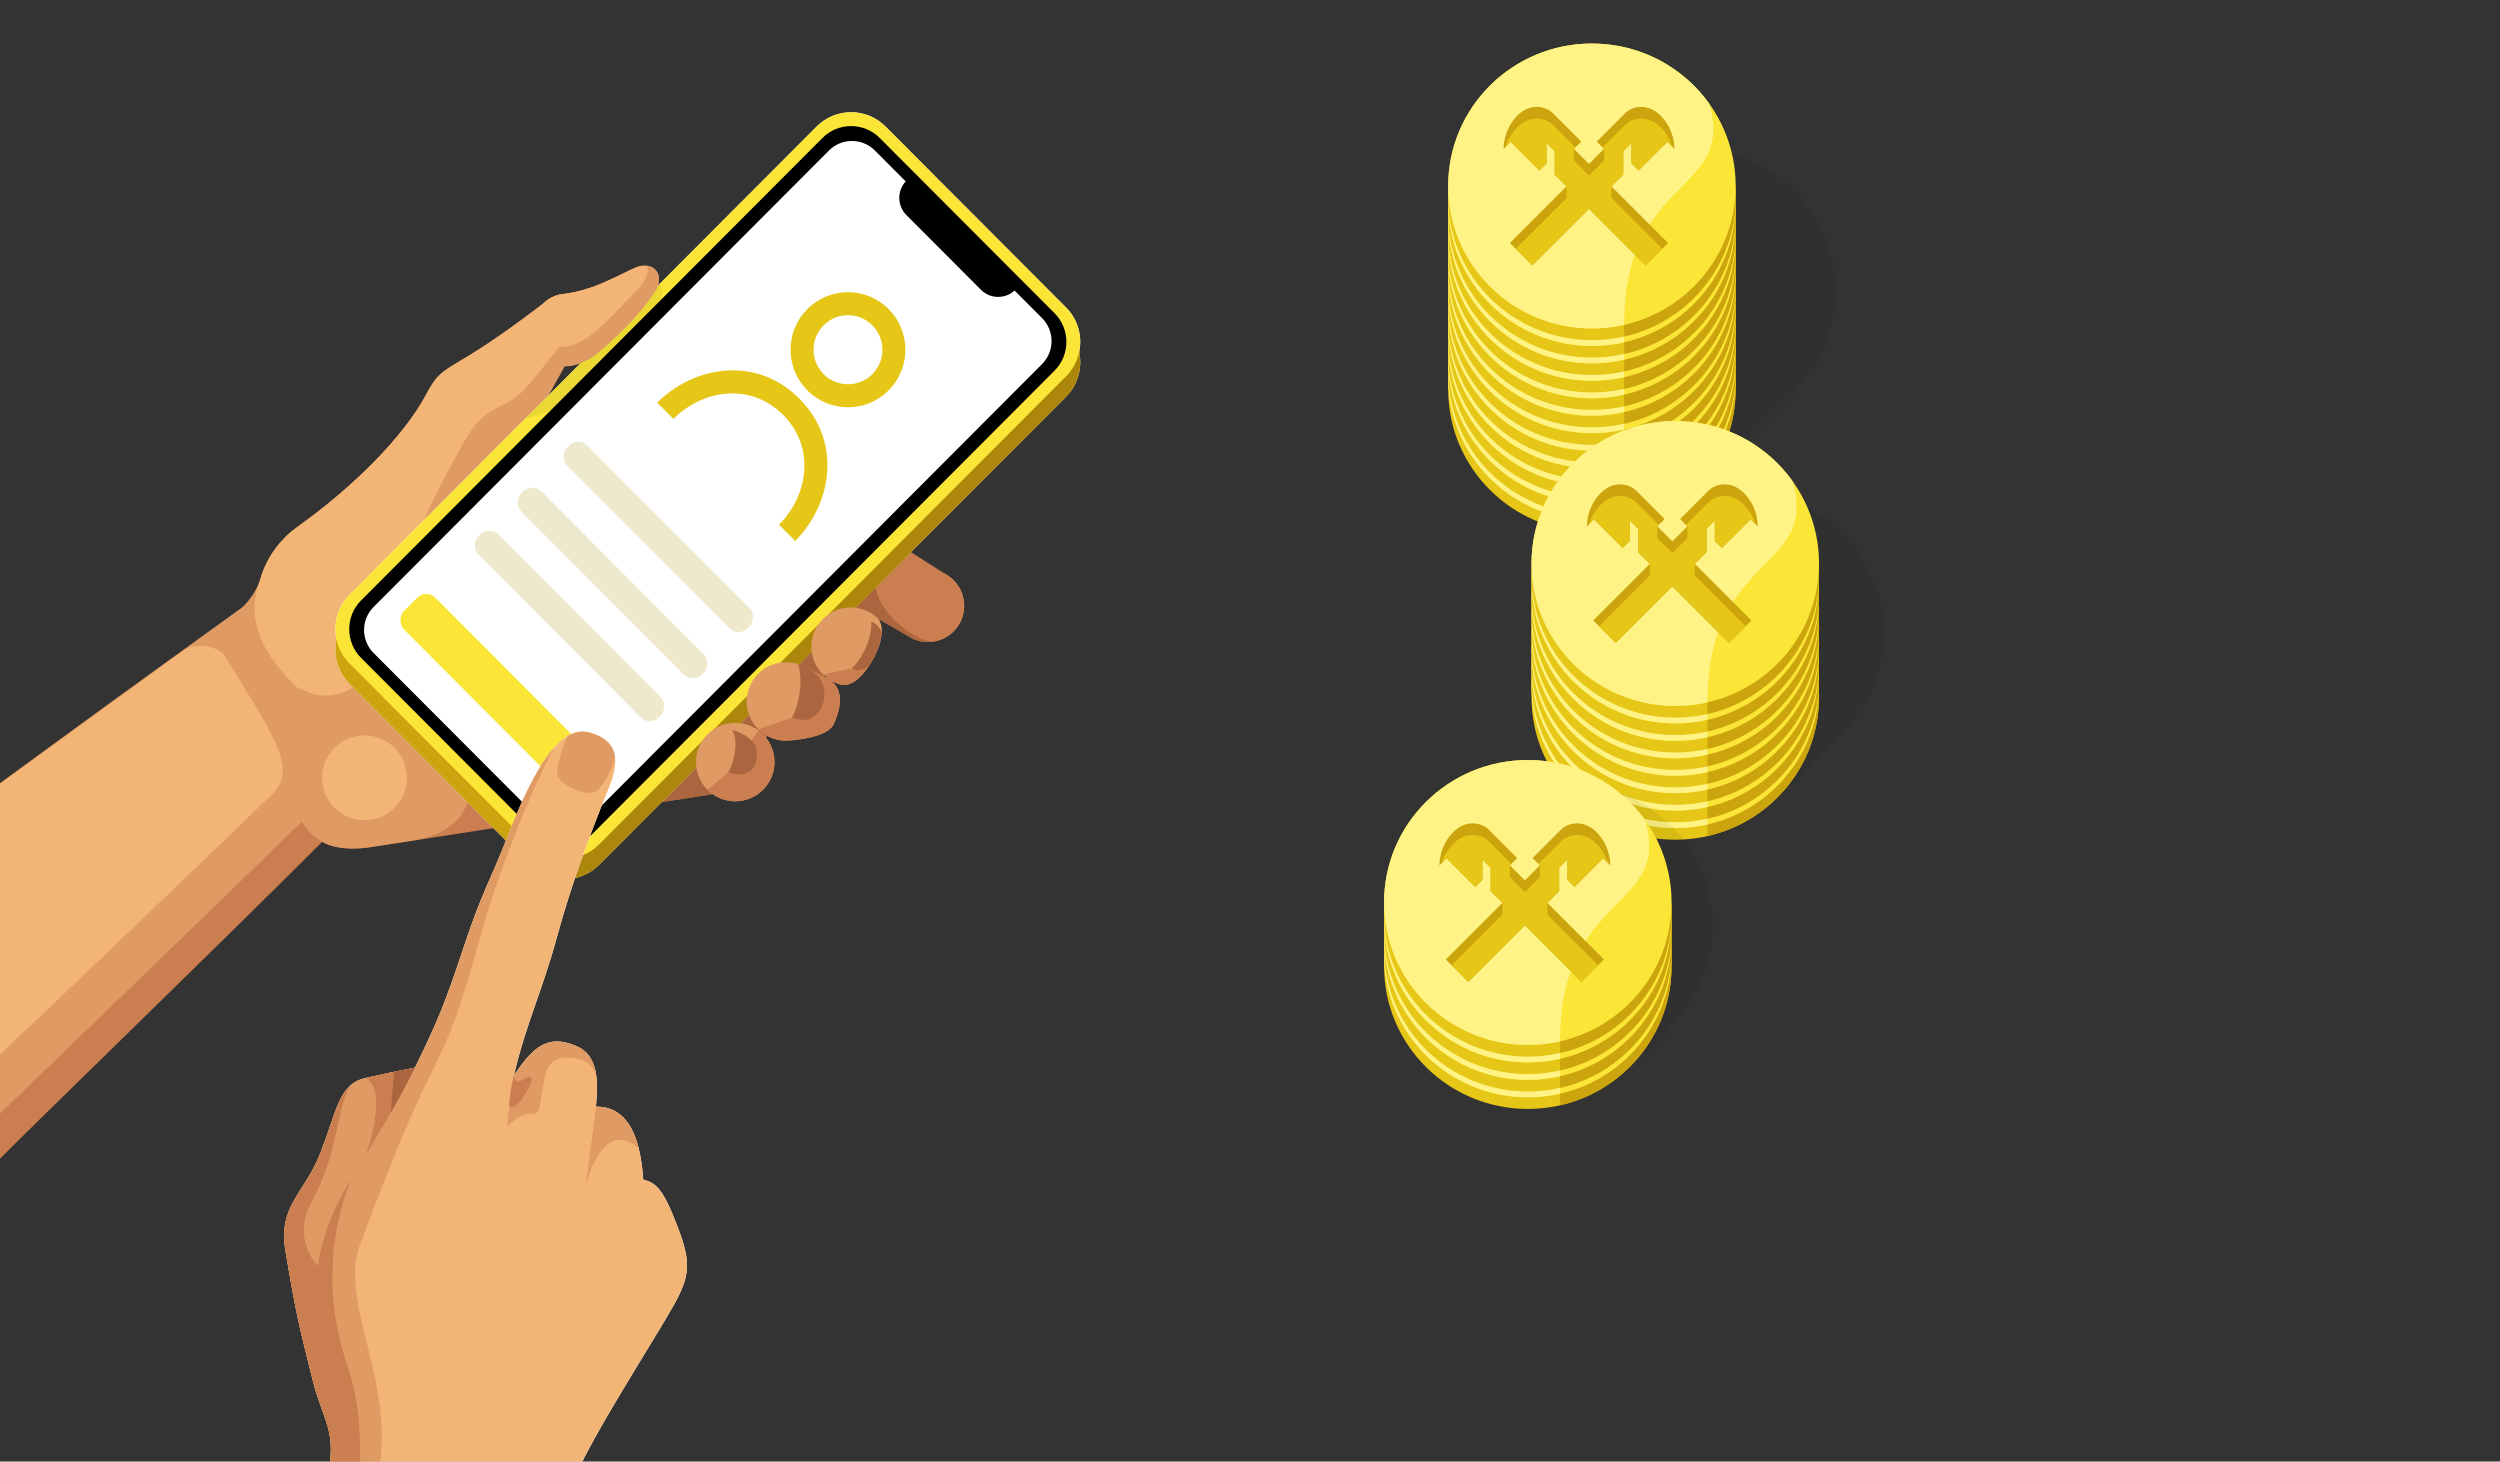 <svg width="390" height="228" viewBox="0 0 390 228" fill="none" xmlns="http://www.w3.org/2000/svg">
<rect x="0" y="0" width="390" height="228" fill="#333333" stroke="none"/>
<g clip-path="url(#clip0_1238_18890)">
<g clip-path="url(#clip1_1238_18890)">
<path d="M140.783 98.493C142.984 100.692 146.555 100.692 148.755 98.493C150.956 96.294 150.956 92.725 148.755 90.526C146.555 88.328 142.984 88.328 140.783 90.526C138.583 92.725 138.583 96.294 140.783 98.493Z" fill="#F3B575"/>
<path d="M137.04 96.555L141.834 99.323C141.977 99.412 142.138 99.495 142.281 99.572C144.382 100.611 147.014 100.246 148.766 98.495C150.972 96.29 150.967 92.727 148.766 90.528C148.468 90.229 148.158 89.975 147.816 89.765L117.21 70.329L87.383 64.29C87.383 64.29 84.995 63.903 85.227 62.279L88.085 57.135C89.523 57.19 90.977 56.665 92.077 55.566C92.077 55.566 95.267 52.378 101.929 45.588C103.786 43.731 102.2 40.245 98.717 41.947C94.15 44.179 91.917 45.262 88.262 45.831C86.963 45.881 85.68 46.411 84.691 47.4C84.691 47.4 78.648 52.135 73.296 55.406C71.406 56.566 69.526 57.549 68.409 58.665C67.685 59.389 66.911 60.726 66.474 61.572C63.036 68.058 55.113 76.019 46.328 82.257C45.682 82.727 45.062 83.246 44.482 83.826C42.525 85.782 41.209 88.124 40.535 90.611C40.009 92.119 39.103 93.5 37.897 94.705C9.61 115.63 3.495 119.616 -38.515 150.173C-38.515 150.173 -42.769 162.13 -30.538 174.618C-18.308 187.106 -1.025 181.792 -1.025 181.792C4.534 176.07 31.944 149.642 50.243 131.341C53.117 132.987 57.612 132.197 57.612 132.197L111.029 123.921L137.024 96.561L137.035 96.572L137.04 96.555Z" fill="#CB7E4F"/>
<path d="M117.204 70.322L87.378 64.284C87.378 64.284 84.989 63.897 85.222 62.272C85.222 62.272 83.336 65.294 85.808 66.626C92.569 70.278 117.199 70.328 117.199 70.328L117.204 70.322Z" fill="#F3B575"/>
<path d="M70.936 117.4C64.771 111.24 59.889 110.196 61.261 106.627C62.643 103.036 64.301 96.958 66.236 91.709C71.212 80.107 88.56 78.792 85.807 66.615C85.011 66.273 83.585 65.112 85.221 62.261L88.079 57.118C89.517 57.173 92.054 56.25 93.155 55.151C93.155 55.151 99.031 50.471 102.271 45.366C103.698 43.123 102.199 40.222 98.711 41.93C94.144 44.162 91.911 45.245 88.256 45.814C86.957 45.863 85.674 46.394 84.685 47.383C84.685 47.383 78.642 52.118 73.291 55.388C71.4 56.549 69.52 57.532 68.403 58.648C67.679 59.372 66.911 60.703 66.468 61.554C63.03 68.041 55.107 76.002 46.322 82.24C45.676 82.709 45.056 83.229 44.476 83.809C42.519 85.765 41.203 88.107 40.529 90.593C40.003 92.102 39.097 93.483 37.892 94.687C4.292 118.819 0.836 121.742 -38.781 150.438C-38.781 150.438 -41.705 165.318 -32.4 174.087C-23.094 182.855 -16.447 183.386 -10.863 184.184C31.412 143.505 47.096 128.163 47.096 128.163C47.096 128.163 47.743 129.528 49.087 130.517C49.446 130.776 49.811 131.064 50.237 131.312C53.117 132.953 57.606 132.169 57.606 132.169L64.638 131.075C74.606 129.434 74.756 121.218 70.924 117.389L70.936 117.4Z" fill="#E09B64"/>
<path d="M52.188 126.014C54.77 128.594 58.961 128.594 61.543 126.014C64.124 123.433 64.124 119.245 61.543 116.665C58.961 114.085 54.77 114.085 52.188 116.665C49.606 119.245 49.606 123.433 52.188 126.014Z" fill="#F3B575"/>
<path d="M56.192 106.267C59.177 103.284 61.814 99.444 63.279 90.93C64.683 82.775 68.034 76.797 72.318 69.057C76.045 62.327 78.781 64.466 82.546 59.941C85.056 56.924 84.758 57.178 87.245 54.139C91.381 54.018 93.603 51.101 98.855 45.852C101.432 43.277 102.206 40.25 98.717 41.946C94.15 44.178 91.917 45.261 88.263 45.83C86.963 45.88 85.681 46.41 84.691 47.399C84.691 47.399 78.649 52.134 73.297 55.405C71.406 56.565 69.526 57.548 68.41 58.664C67.686 59.388 66.912 60.725 66.475 61.571C63.036 68.057 55.114 76.018 46.329 82.256C45.682 82.725 45.063 83.245 44.482 83.825C42.525 85.781 41.215 88.129 40.535 90.61C40.01 92.118 39.004 95.145 40.568 99.295C42.199 103.632 46.694 107.549 46.694 107.549C46.694 107.549 46.738 107.483 46.81 107.389C49.757 109.184 53.643 108.814 56.186 106.273L56.192 106.267Z" fill="#F3B575"/>
<path d="M35.033 102.225C33.726 100.606 30.054 100.253 28.579 101.517C28.372 101.696 -5.705 126.446 -39.577 150.974C-39.577 150.974 -44.528 162.374 -33.196 175.954C-30.16 179.587 -23.735 181.931 -20.168 183.393C8.813 156.291 16.524 148.851 42.215 124.144C46.68 120.051 42.846 115.1 35.023 102.23L35.031 102.233L35.033 102.225Z" fill="#F3B575"/>
<path d="M137.04 96.555L141.833 99.323C141.977 99.411 142.138 99.494 142.281 99.572C143.332 100.091 144.52 100.262 145.654 100.08C143.232 100.478 133.955 94.201 137.272 88.124C129.09 83.881 101.519 97.876 85.1 95.102C60.448 90.931 65.402 94.201 64.019 101.108C62.875 106.804 61.902 106.947 64.019 108.842C65.584 110.24 67.889 109.947 75.076 117.13C80.992 123.042 75.64 117.693 79.09 121.141C83.646 125.694 76.453 129.235 76.453 129.235L111.045 123.915L137.04 96.555Z" fill="#AB653F"/>
<g clip-path="url(#clip2_1238_18890)">
<path fill-rule="evenodd" clip-rule="evenodd" d="M138.134 19.733C135.171 16.763 130.368 16.763 127.405 19.733L54.542 92.772C52.656 94.662 51.971 97.299 52.486 99.733C51.971 102.167 52.656 104.804 54.542 106.694L82.704 134.924C85.666 137.894 90.47 137.894 93.432 134.924L166.295 61.885C168.181 59.995 168.867 57.358 168.352 54.924C168.867 52.49 168.181 49.853 166.295 47.963L138.134 19.733Z" fill="white"/>
<path d="M127.405 22.901C130.368 19.932 135.171 19.932 138.134 22.901L166.296 51.131C169.258 54.101 169.258 58.916 166.296 61.885L93.432 134.924C90.47 137.893 85.666 137.893 82.704 134.924L54.542 106.694C51.58 103.724 51.58 98.91 54.542 95.94L127.405 22.901Z" fill="#CBA40E"/>
<path fill-rule="evenodd" clip-rule="evenodd" d="M88.217 62.184L105.932 44.427L159.607 44.427L166.296 51.131C169.258 54.101 169.258 58.915 166.296 61.885L93.432 134.924C91.989 136.371 90.108 137.113 88.217 137.149L88.217 62.184Z" fill="#AD870C"/>
<path d="M127.405 19.733C130.368 16.763 135.171 16.763 138.134 19.733L166.296 47.962C169.258 50.932 169.258 55.747 166.296 58.716L93.432 131.755C90.47 134.724 85.666 134.724 82.704 131.755L54.542 103.525C51.58 100.556 51.58 95.741 54.542 92.771L127.405 19.733Z" fill="#FBE536"/>
<path d="M128.299 21.525C130.768 19.05 134.771 19.05 137.24 21.525L164.508 48.858C166.976 51.333 166.976 55.345 164.508 57.82L92.538 129.962C90.07 132.437 86.067 132.437 83.598 129.962L56.33 102.629C53.861 100.154 53.861 96.142 56.33 93.667L128.299 21.525Z" fill="black"/>
<path d="M129.325 23.475C131.3 21.496 134.502 21.496 136.477 23.475L162.562 49.623C164.537 51.603 164.537 54.813 162.562 56.793L91.513 128.013C89.538 129.993 86.336 129.993 84.361 128.013L58.276 101.865C56.301 99.885 56.301 96.675 58.276 94.695L129.325 23.475Z" fill="white"/>
<path d="M142.295 27.281L159.282 44.309L158.388 45.205C156.907 46.69 154.505 46.69 153.024 45.205L141.401 33.554C139.92 32.07 139.92 29.662 141.401 28.177L142.295 27.281Z" fill="black"/>
<g clip-path="url(#clip3_1238_18890)">
<path fill-rule="evenodd" clip-rule="evenodd" d="M138.619 48.21C135.121 44.705 129.451 44.705 125.953 48.21C122.456 51.716 122.456 57.4 125.953 60.906C129.451 64.412 135.121 64.412 138.619 60.906C142.116 57.4 142.116 51.716 138.619 48.21ZM128.487 50.75C130.585 48.646 133.987 48.646 136.086 50.75C138.184 52.853 138.184 56.264 136.086 58.367C133.987 60.471 130.585 60.471 128.487 58.367C126.388 56.264 126.388 52.853 128.487 50.75Z" fill="#E6C616"/>
<path d="M124.687 62.176C117.835 55.307 108.097 57.222 102.522 62.811L105.056 65.35C109.613 60.782 117.054 59.602 122.154 64.715C127.254 69.828 126.078 77.286 121.521 81.854L124.054 84.394C129.629 78.805 131.54 69.045 124.687 62.176Z" fill="#E6C616"/>
<rect width="39.875" height="4.431" rx="2" transform="matrix(0.706 0.708 -0.706 0.708 90.192 68.076)" fill="#EEE8CD"/>
<rect width="39.875" height="4.431" rx="2" transform="matrix(0.706 0.708 -0.706 0.708 83.04 75.245)" fill="#EEE8CD"/>
<rect width="39.875" height="4.431" rx="2" transform="matrix(0.706 0.708 -0.706 0.708 76.335 81.967)" fill="#EEE8CD"/>
<rect width="39.875" height="6.962" rx="2" transform="matrix(0.706 0.708 -0.706 0.708 66.501 91.824)" fill="#FBE536"/>
</g>
</g>
<path d="M102.956 44.194C105.427 48.076 93.948 58.157 89.385 61.667C84.821 65.176 81.921 65.181 81.921 65.181L102.956 44.194Z" fill="black" fill-opacity="0.06"/>
<path d="M110.371 123.208C112.765 125.6 116.64 125.594 119.029 123.208C121.417 120.821 121.417 116.942 119.029 114.556C116.64 112.169 112.759 112.169 110.371 114.556C107.983 116.942 107.983 120.821 110.371 123.208Z" fill="#E09B64"/>
<path d="M119.029 123.207C116.635 125.6 112.765 125.6 110.371 123.207C111.847 121.986 112.19 121.688 113.6 120.456C116.06 117.069 116.596 116.323 118.338 113.953C118.575 114.135 118.808 114.323 119.029 114.544C121.423 116.937 121.423 120.804 119.029 123.196L119.034 123.202L119.029 123.207Z" fill="#CB7E4F"/>
<path d="M130.058 112.969C129.179 114.942 124.314 115.483 122.832 115.538C121.196 115.594 119.532 115.002 118.282 113.754C115.888 111.362 115.888 107.494 118.282 105.102C120.217 103.168 123.12 102.798 125.43 103.991C125.624 104.085 127.885 105.229 129.505 106.085C131.451 107.5 131.418 109.942 130.063 112.964L130.058 112.969Z" fill="#E09B64"/>
<path d="M130.058 112.969C129.179 114.941 124.32 115.488 122.832 115.538C121.202 115.599 119.532 115.002 118.282 113.753C122.075 112.449 119.438 113.361 123.546 111.941C125.481 110.007 127.703 107.665 125.425 103.996C125.619 104.09 127.88 105.234 129.5 106.09C131.446 107.504 131.413 109.947 130.058 112.969Z" fill="#CB7E4F"/>
<path d="M136.134 102.931C134.685 105.483 132.85 107.251 131.075 106.782C130.091 106.505 129.157 105.991 128.377 105.212C125.983 102.82 125.983 98.953 128.377 96.56C130.771 94.168 134.641 94.168 137.035 96.56C137.958 97.759 137.676 100.229 136.134 102.942L136.128 102.936L136.134 102.931Z" fill="#E09B64"/>
<path d="M136.134 102.931C134.685 105.484 132.85 107.252 131.075 106.782C130.091 106.506 129.157 105.992 128.377 105.213C130.583 104.732 130.954 104.66 132.877 104.263C133.801 105.462 137.682 100.235 136.134 102.942L136.128 102.937L136.134 102.931Z" fill="#CB7E4F"/>
<path d="M135.67 103.703C135.67 103.703 134.188 105.184 132.889 104.25C134.741 102.62 136.189 98.841 135.891 96.985C136.632 97.129 137.455 98.073 137.555 98.88C137.45 100.046 136.985 101.449 136.151 102.924C136.001 103.195 135.835 103.449 135.681 103.703L135.675 103.698L135.67 103.703Z" fill="#AB653F"/>
<path d="M126.697 104.638C126.697 104.638 127.731 105.372 128.179 106.339C128.737 107.538 128.898 109.577 127.687 111.074C126.482 112.566 125.122 112.5 123.535 111.942C125.205 108.925 125.028 104.605 124.458 103.593C124.79 103.704 125.111 103.825 125.42 103.991C125.503 104.041 126.023 104.295 126.703 104.643L126.697 104.638Z" fill="#AB653F"/>
<path d="M114.241 113.882C115.186 115.423 114.661 118.799 113.599 120.456C114.888 120.959 116.32 121.042 117.309 120.031C118.299 119.02 118.348 116.848 117.48 115.793C116.502 114.627 115.159 114.114 114.241 113.882Z" fill="#AB653F"/>
<path d="M88.08 57.118C89.517 57.173 92.055 56.251 93.155 55.151C93.155 55.151 99.032 50.471 102.271 45.367C102.951 44.3 102.962 43.085 102.421 42.289C96.367 48.339 94.985 49.72 88.08 57.118Z" fill="#E09B64"/>
</g>
<g clip-path="url(#clip4_1238_18890)">
<path d="M87.003 254.111C84.496 269.239 90.045 297.93 90.045 297.93L90.043 297.947L90.037 297.943C87.316 304.706 75.723 316.838 52.601 306.247C48.764 300.423 48.384 294.15 48.687 283.979C48.687 283.979 49.288 255.798 49.739 241.211C50.012 232.578 51.472 230.461 51.613 226.555C51.765 222.45 50.032 220.261 48.804 215.363C46.817 207.372 46.237 205.383 44.538 195.091C43.374 187.998 47.489 186.328 50.015 179.81C52.618 173.089 52.883 169.096 57.033 168.173C61.414 167.209 60.207 167.471 64.736 166.56C68.314 159.276 69.423 156.535 72.321 147.83C75.378 138.637 76.341 137.826 79.331 130.117C85.349 114.607 89.354 113.462 92.243 114.355C95.654 115.408 97.052 117.754 95.085 122.625C92.196 129.776 89.223 137.621 86.922 146.048C84.473 155.005 82.183 159.296 80.169 167.752C83.145 163.425 85.365 161.253 89.914 163.188C93.246 164.597 93.382 168.49 92.971 172.637C98.92 172.615 99.999 179.388 100.355 184.049C102.258 184.448 103.415 185.403 105.607 191.114C107.792 196.82 107.806 198.81 105.015 203.769C101.446 210.099 90.909 226.131 88.515 233.221C85.28 242.8 88.273 246.4 87.003 254.111Z" fill="white"/>
<path d="M87.003 254.111C84.496 269.239 90.045 297.93 90.045 297.93L90.043 297.947L90.037 297.943C87.316 304.706 75.723 316.838 52.601 306.247C48.764 300.423 48.384 294.15 48.687 283.979C48.687 283.979 49.288 255.798 49.739 241.211C50.012 232.578 51.472 230.461 51.613 226.555C51.765 222.45 50.032 220.261 48.804 215.363C46.817 207.372 46.237 205.383 44.538 195.091C43.374 187.998 47.489 186.328 50.015 179.81C52.618 173.089 52.883 169.096 57.033 168.173C61.414 167.209 60.208 167.471 64.736 166.56C68.314 159.276 69.423 156.535 72.321 147.83C75.378 138.637 76.341 137.826 79.331 130.117C85.349 114.607 89.354 113.462 92.243 114.355C95.654 115.408 97.052 117.754 95.085 122.625C92.196 129.776 89.223 137.621 86.922 146.048C84.473 155.005 82.183 159.296 80.169 167.752C83.145 163.425 85.365 161.253 89.914 163.188C93.246 164.597 93.382 168.49 92.971 172.637C98.92 172.615 99.999 179.388 100.355 184.049C102.258 184.448 103.415 185.403 105.607 191.114C107.792 196.82 107.806 198.81 105.015 203.769C101.446 210.099 90.909 226.131 88.515 233.221C85.28 242.8 88.273 246.4 87.003 254.111Z" fill="#F3B575"/>
<path d="M58.397 232.665C62.854 217.043 52.81 204.097 56.045 194.518C69.544 157.949 68.002 171.501 75.435 144.316C76.671 139.79 81.443 126.042 86.41 116.672C84.414 118.935 82.083 123.024 79.331 130.117C76.341 137.825 75.378 138.637 72.321 147.83C69.423 156.535 68.314 159.276 64.736 166.56C60.208 167.471 61.414 167.209 57.033 168.173C52.883 169.096 52.618 173.089 50.015 179.81C47.49 186.327 43.374 187.998 44.538 195.09C46.237 205.383 46.817 207.372 48.805 215.363C50.032 220.261 51.765 222.45 51.613 226.555C51.472 230.461 50.012 232.578 49.739 241.211C49.288 255.798 48.687 283.978 48.687 283.978C54.488 249.776 53.91 254.28 58.397 232.665Z" fill="#E09B64"/>
<path d="M87.975 165.026C90.567 164.817 92.75 165.841 93.074 168.287C92.85 165.973 92.027 164.089 89.921 163.191C85.372 161.256 83.152 163.429 80.175 167.756C79.373 170.825 79.758 169.565 79.114 175.751C82.767 172.027 83.812 175.33 84.29 172.147C84.987 167.508 85.197 165.249 87.975 165.026Z" fill="#E09B64"/>
<path d="M55.528 249.396C55.252 259.901 55.114 275.026 55.038 286.108L55.023 286.134L56.879 308.003L52.601 306.246C51.257 305.63 50.458 302.581 49.561 299.568C49.071 297.699 48.207 291.967 48.679 283.991C48.679 283.991 49.28 255.811 49.731 241.224C50.004 232.591 51.464 230.474 51.605 226.568C51.757 222.463 50.024 220.274 48.797 215.376C46.809 207.385 46.229 205.396 44.53 195.104C43.367 188.011 47.481 186.34 50.007 179.823C52.028 174.608 52.65 171.036 54.762 169.266C52.392 172.719 53.094 179.221 48.588 187.543C45.437 193.371 49.573 197.487 49.573 197.487C49.573 197.487 50.328 191.126 54.311 184.749C56.514 181.231 48.042 194.631 54.043 212.583C57.182 221.956 56.098 227.537 55.528 249.396Z" fill="#CB7E4F"/>
<path d="M99.633 179.133C98.778 175.705 96.982 172.635 92.981 172.653L91.378 184.844C92.793 180.01 95.465 175.562 99.639 179.137L99.633 179.133Z" fill="#E09B64"/>
<path d="M64.737 166.561C61.94 172.081 60.746 173.874 57.066 180.254C57.066 180.254 60.746 170.189 57.04 168.178C61.864 167.014 64.739 166.571 64.739 166.571L64.737 166.561Z" fill="#CB7E4F"/>
<path d="M64.737 166.561C63.224 169.547 62.18 171.442 60.958 173.563C61.22 170.429 61.22 170.429 61.509 167.176C63.584 166.749 64.739 166.571 64.739 166.571L64.737 166.561Z" fill="#AB653F"/>
<path d="M80.18 167.75C79.787 169.299 79.296 171.998 79.521 172.564C79.759 173.183 81.319 172.317 82.71 169.181C83.408 167.601 82.359 167.795 81.461 168.484C80.793 168.998 80.199 168.614 80.189 167.765L80.182 167.761L80.18 167.75Z" fill="#CB7E4F"/>
<path d="M92.638 123.594C91.082 124.139 86.978 122.239 86.913 120.675C86.86 119.496 87.857 115.791 88.755 114.698C90.083 113.981 91.23 114.042 92.243 114.355C94.264 114.977 95.58 116.055 95.903 117.845C95.971 119.24 94.048 123.097 92.638 123.594Z" fill="#E09B64"/>
</g>
<g clip-path="url(#clip5_1238_18890)">
<path fill-rule="evenodd" clip-rule="evenodd" d="M280.504 60.286C284.121 56.34 286.326 51.098 286.326 45.346C286.326 33.072 276.286 23.121 263.901 23.121C256.705 23.121 250.3 26.48 246.197 31.703L231.407 46.361L263.121 77.792L280.644 60.425L280.504 60.286Z" fill="black" fill-opacity="0.06"/>
<path d="M270.766 60.768C270.766 73.043 260.726 82.993 248.341 82.993C235.956 82.993 225.916 73.043 225.916 60.768C225.916 48.493 235.956 38.543 248.341 38.543C260.726 38.543 270.766 48.493 270.766 60.768Z" fill="#E6C616"/>
<path fill-rule="evenodd" clip-rule="evenodd" d="M253.375 82.43C263.336 80.166 270.766 71.327 270.766 60.768C270.766 59.373 270.636 58.009 270.389 56.685H253.375V82.43Z" fill="#CBA40E"/>
<path d="M270.766 58.953C270.766 71.228 260.726 81.178 248.341 81.178C235.956 81.178 225.916 71.228 225.916 58.953C225.916 46.679 235.956 36.728 248.341 36.728C260.726 36.728 270.766 46.679 270.766 58.953Z" fill="#FBE536"/>
<path d="M253.375 80.616C251.757 80.984 250.072 81.178 248.341 81.178C235.956 81.178 225.916 71.228 225.916 58.953C225.916 46.679 235.956 36.728 248.341 36.728C255.899 36.728 262.585 40.435 266.647 46.113C270.766 60.314 253.375 57.139 253.375 80.616Z" fill="#FEF384"/>
<path d="M239.05 71.341L247.883 62.514L256.716 71.341L260.22 67.843L251.386 59.012L253.228 57.169V53.53L254.509 52.249V55.423L255.623 56.537L260.101 52.059L261.209 53.166C261.201 52.331 261.034 49.915 258.983 47.9C256.77 45.772 254.38 46.731 253.563 47.549L249.088 52.024L250.229 53.164L247.883 55.511L245.536 53.164L246.678 52.024L242.202 47.549C241.385 46.731 238.995 45.772 236.782 47.9C234.732 49.915 234.565 52.331 234.557 53.166L235.665 52.059L240.143 56.537L241.257 55.423V52.249L242.537 53.53V57.169L244.379 59.012L235.546 67.843L239.05 71.341Z" fill="#CBA40E"/>
<path fill-rule="evenodd" clip-rule="evenodd" d="M247.882 62.514L239.05 71.341L236.454 68.75L244.379 60.827L244.379 59.014L244.378 59.014L244.379 59.012L242.536 57.169V55.344L242.536 55.344V53.53L241.256 52.25V55.423L240.143 56.537L235.664 52.059L234.89 52.833C235.186 51.863 235.741 50.737 236.782 49.715C238.995 47.587 241.384 48.545 242.202 49.363L245.536 52.697L245.769 52.93L245.735 52.966L245.536 53.164L245.539 53.167L245.536 53.17L245.536 54.978L247.883 57.325L250.229 54.978L250.229 53.167L250.227 53.166L250.229 53.164L249.995 52.931L250.229 52.697L253.563 49.363C254.38 48.545 256.77 47.587 258.983 49.715C260.023 50.737 260.579 51.863 260.875 52.833L260.101 52.059L255.622 56.537L254.509 55.423V54.064L254.509 54.064V52.25L253.228 53.53V57.169L251.385 59.012L251.393 59.02L251.385 59.02L251.385 60.827L259.311 68.749L256.715 71.341L247.882 62.514Z" fill="#E6C616"/>
<path d="M270.766 58.046C270.766 70.321 260.726 80.271 248.341 80.271C235.956 80.271 225.916 70.321 225.916 58.046C225.916 45.772 235.956 35.821 248.341 35.821C260.726 35.821 270.766 45.772 270.766 58.046Z" fill="#E6C616"/>
<path fill-rule="evenodd" clip-rule="evenodd" d="M253.375 79.709C263.336 77.444 270.766 68.605 270.766 58.046C270.766 56.652 270.636 55.287 270.389 53.964H253.375V79.709Z" fill="#CBA40E"/>
<path d="M270.766 56.232C270.766 68.506 260.726 78.457 248.341 78.457C235.956 78.457 225.916 68.506 225.916 56.232C225.916 43.957 235.956 34.007 248.341 34.007C260.726 34.007 270.766 43.957 270.766 56.232Z" fill="#FBE536"/>
<path d="M253.375 77.895C251.757 78.263 250.072 78.457 248.341 78.457C235.956 78.457 225.916 68.506 225.916 56.232C225.916 43.957 235.956 34.007 248.341 34.007C255.899 34.007 262.585 37.713 266.647 43.392C270.766 57.593 253.375 54.418 253.375 77.895Z" fill="#FEF384"/>
<path d="M239.05 68.62L247.883 59.792L256.716 68.62L260.22 65.121L251.386 56.291L253.228 54.447V50.808L254.509 49.528V52.701L255.623 53.815L260.101 49.338L261.209 50.444C261.201 49.609 261.034 47.193 258.983 45.178C256.77 43.05 254.38 44.009 253.563 44.827L249.088 49.302L250.229 50.442L247.883 52.789L245.536 50.442L246.678 49.302L242.202 44.827C241.385 44.009 238.995 43.05 236.782 45.178C234.732 47.193 234.565 49.609 234.557 50.444L235.665 49.338L240.143 53.815L241.257 52.701V49.528L242.537 50.808V54.447L244.379 56.291L235.546 65.121L239.05 68.62Z" fill="#CBA40E"/>
<path fill-rule="evenodd" clip-rule="evenodd" d="M247.882 59.792L239.05 68.62L236.454 66.028L244.379 58.105L244.379 56.292L244.378 56.292L244.379 56.291L242.536 54.448V52.623L242.536 52.623V50.808L241.256 49.528V52.702L240.143 53.816L235.664 49.338L234.89 50.111C235.186 49.141 235.741 48.015 236.782 46.993C238.995 44.865 241.384 45.824 242.202 46.641L245.536 49.975L245.769 50.208L245.735 50.244L245.536 50.442L245.539 50.446L245.536 50.449L245.536 52.257L247.883 54.603L250.229 52.257L250.229 50.445L250.227 50.444L250.229 50.442L249.995 50.209L250.229 49.975L253.563 46.641C254.38 45.824 256.77 44.865 258.983 46.993C260.023 48.015 260.579 49.141 260.875 50.111L260.101 49.338L255.622 53.816L254.509 52.702V51.342L254.509 51.342V49.528L253.228 50.808V54.447L251.385 56.291L251.393 56.299L251.385 56.299L251.385 58.105L259.311 66.028L256.715 68.62L247.882 59.792Z" fill="#E6C616"/>
<path d="M270.766 55.326C270.766 67.6 260.726 77.551 248.341 77.551C235.956 77.551 225.916 67.6 225.916 55.326C225.916 43.051 235.956 33.101 248.341 33.101C260.726 33.101 270.766 43.051 270.766 55.326Z" fill="#E6C616"/>
<path fill-rule="evenodd" clip-rule="evenodd" d="M253.375 76.988C263.336 74.724 270.766 65.884 270.766 55.325C270.766 53.931 270.636 52.566 270.389 51.243H253.375V76.988Z" fill="#CBA40E"/>
<path d="M270.766 53.511C270.766 65.786 260.726 75.736 248.341 75.736C235.956 75.736 225.916 65.786 225.916 53.511C225.916 41.237 235.956 31.286 248.341 31.286C260.726 31.286 270.766 41.237 270.766 53.511Z" fill="#FBE536"/>
<path d="M253.375 75.174C251.757 75.542 250.072 75.736 248.341 75.736C235.956 75.736 225.916 65.786 225.916 53.511C225.916 41.237 235.956 31.286 248.341 31.286C255.899 31.286 262.585 34.992 266.647 40.671C270.766 54.872 253.375 51.697 253.375 75.174Z" fill="#FEF384"/>
<path d="M239.05 65.899L247.883 57.072L256.716 65.899L260.22 62.4L251.386 53.57L253.228 51.727V48.088L254.509 46.807V49.981L255.623 51.095L260.101 46.617L261.209 47.724C261.201 46.889 261.034 44.472 258.983 42.458C256.77 40.33 254.38 41.288 253.563 42.106L249.088 46.582L250.229 47.722L247.883 50.068L245.536 47.722L246.678 46.582L242.202 42.106C241.385 41.288 238.995 40.33 236.782 42.458C234.732 44.472 234.565 46.889 234.557 47.724L235.665 46.617L240.143 51.095L241.257 49.981V46.807L242.537 48.088V51.727L244.379 53.57L235.546 62.4L239.05 65.899Z" fill="#CBA40E"/>
<path fill-rule="evenodd" clip-rule="evenodd" d="M247.882 57.072L239.05 65.899L236.454 63.307L244.379 55.384L244.379 53.571L244.378 53.571L244.379 53.57L242.536 51.727V49.902L242.536 49.902V48.088L241.256 46.807V49.981L240.143 51.095L235.664 46.617L234.89 47.391C235.186 46.42 235.741 45.294 236.782 44.272C238.995 42.144 241.384 43.103 242.202 43.921L245.536 47.255L245.769 47.488L245.735 47.523L245.536 47.722L245.539 47.725L245.536 47.728L245.536 49.536L247.883 51.883L250.229 49.536L250.229 47.724L250.227 47.724L250.229 47.722L249.995 47.489L250.229 47.255L253.563 43.921C254.38 43.103 256.77 42.144 258.983 44.272C260.023 45.294 260.579 46.42 260.875 47.391L260.101 46.617L255.622 51.095L254.509 49.981V48.621L254.509 48.622V46.807L253.228 48.088V51.727L251.385 53.57L251.393 53.578L251.385 53.578L251.385 55.384L259.311 63.307L256.715 65.899L247.882 57.072Z" fill="#E6C616"/>
<path d="M270.766 52.604C270.766 64.878 260.726 74.829 248.341 74.829C235.956 74.829 225.916 64.878 225.916 52.604C225.916 40.329 235.956 30.379 248.341 30.379C260.726 30.379 270.766 40.329 270.766 52.604Z" fill="#E6C616"/>
<path fill-rule="evenodd" clip-rule="evenodd" d="M253.375 74.266C263.336 72.002 270.766 63.163 270.766 52.604C270.766 51.209 270.636 49.845 270.389 48.522H253.375V74.266Z" fill="#CBA40E"/>
<path d="M270.766 50.789C270.766 63.064 260.726 73.014 248.341 73.014C235.956 73.014 225.916 63.064 225.916 50.789C225.916 38.515 235.956 28.564 248.341 28.564C260.726 28.564 270.766 38.515 270.766 50.789Z" fill="#FBE536"/>
<path d="M253.375 72.452C251.757 72.82 250.072 73.014 248.341 73.014C235.956 73.014 225.916 63.064 225.916 50.789C225.916 38.515 235.956 28.564 248.341 28.564C255.899 28.564 262.585 32.271 266.647 37.949C270.766 52.15 253.375 48.975 253.375 72.452Z" fill="#FEF384"/>
<path d="M239.05 63.177L247.883 54.35L256.716 63.177L260.22 59.679L251.386 50.848L253.228 49.005V45.366L254.509 44.085V47.259L255.623 48.373L260.101 43.895L261.209 45.002C261.201 44.167 261.034 41.751 258.983 39.736C256.77 37.608 254.38 38.567 253.563 39.385L249.088 43.86L250.229 45L247.883 47.347L245.536 45L246.678 43.86L242.202 39.385C241.385 38.567 238.995 37.608 236.782 39.736C234.732 41.751 234.565 44.167 234.557 45.002L235.665 43.895L240.143 48.373L241.257 47.259V44.085L242.537 45.366V49.005L244.379 50.848L235.546 59.679L239.05 63.177Z" fill="#CBA40E"/>
<path fill-rule="evenodd" clip-rule="evenodd" d="M247.882 54.35L239.05 63.177L236.454 60.586L244.379 52.663L244.379 50.849L244.378 50.849L244.379 50.848L242.536 49.005V47.18L242.536 47.18V45.366L241.256 44.086V47.259L240.143 48.373L235.664 43.895L234.89 44.669C235.186 43.699 235.741 42.573 236.782 41.55C238.995 39.423 241.384 40.381 242.202 41.199L245.536 44.533L245.769 44.766L245.735 44.802L245.536 45L245.539 45.003L245.536 45.006L245.536 46.814L247.883 49.161L250.229 46.814L250.229 45.003L250.227 45.002L250.229 45L249.995 44.767L250.229 44.533L253.563 41.199C254.38 40.381 256.77 39.423 258.983 41.55C260.023 42.573 260.579 43.699 260.875 44.669L260.101 43.895L255.622 48.373L254.509 47.259V45.9L254.509 45.9V44.086L253.228 45.366V49.005L251.385 50.848L251.393 50.856L251.385 50.856L251.385 52.663L259.311 60.585L256.715 63.177L247.882 54.35Z" fill="#E6C616"/>
<path d="M270.766 49.882C270.766 62.157 260.726 72.107 248.341 72.107C235.956 72.107 225.916 62.157 225.916 49.882C225.916 37.608 235.956 27.657 248.341 27.657C260.726 27.657 270.766 37.608 270.766 49.882Z" fill="#E6C616"/>
<path fill-rule="evenodd" clip-rule="evenodd" d="M253.375 71.545C263.336 69.28 270.766 60.441 270.766 49.882C270.766 48.487 270.636 47.123 270.389 45.8H253.375V71.545Z" fill="#CBA40E"/>
<path d="M270.766 48.068C270.766 60.342 260.726 70.293 248.341 70.293C235.956 70.293 225.916 60.342 225.916 48.068C225.916 35.793 235.956 25.843 248.341 25.843C260.726 25.843 270.766 35.793 270.766 48.068Z" fill="#FBE536"/>
<path d="M253.375 69.731C251.757 70.098 250.072 70.293 248.341 70.293C235.956 70.293 225.916 60.342 225.916 48.068C225.916 35.793 235.956 25.843 248.341 25.843C255.899 25.843 262.585 29.549 266.647 35.228C270.766 49.428 253.375 46.254 253.375 69.731Z" fill="#FEF384"/>
<path d="M239.05 60.456L247.883 51.628L256.716 60.456L260.22 56.957L251.386 48.127L253.228 46.283V42.644L254.509 41.364V44.537L255.623 45.651L260.101 41.174L261.209 42.28C261.201 41.446 261.034 39.029 258.983 37.014C256.77 34.886 254.38 35.845 253.563 36.663L249.088 41.138L250.229 42.278L247.883 44.625L245.536 42.278L246.678 41.138L242.202 36.663C241.385 35.845 238.995 34.886 236.782 37.014C234.732 39.029 234.565 41.446 234.557 42.28L235.665 41.174L240.143 45.651L241.257 44.537V41.364L242.537 42.644V46.283L244.379 48.127L235.546 56.957L239.05 60.456Z" fill="#CBA40E"/>
<path fill-rule="evenodd" clip-rule="evenodd" d="M247.882 51.628L239.05 60.456L236.454 57.864L244.379 49.941L244.379 48.128L244.378 48.128L244.379 48.127L242.536 46.284V44.459L242.536 44.458V42.644L241.256 41.364V44.538L240.143 45.651L235.664 41.174L234.89 41.947C235.186 40.977 235.741 39.851 236.782 38.829C238.995 36.701 241.384 37.66 242.202 38.477L245.536 41.811L245.769 42.044L245.735 42.08L245.536 42.278L245.539 42.282L245.536 42.285L245.536 44.093L247.883 46.439L250.229 44.093L250.229 42.281L250.227 42.28L250.229 42.278L249.995 42.045L250.229 41.811L253.563 38.477C254.38 37.66 256.77 36.701 258.983 38.829C260.023 39.851 260.579 40.977 260.875 41.947L260.101 41.174L255.622 45.651L254.509 44.538V43.178L254.509 43.178V41.364L253.228 42.644V46.283L251.385 48.127L251.393 48.135L251.385 48.135L251.385 49.941L259.311 57.864L256.715 60.456L247.882 51.628Z" fill="#E6C616"/>
<path d="M270.766 47.16C270.766 59.435 260.726 69.386 248.341 69.386C235.956 69.386 225.916 59.435 225.916 47.16C225.916 34.886 235.956 24.936 248.341 24.936C260.726 24.936 270.766 34.886 270.766 47.16Z" fill="#E6C616"/>
<path fill-rule="evenodd" clip-rule="evenodd" d="M253.375 68.823C263.336 66.559 270.766 57.719 270.766 47.16C270.766 45.766 270.636 44.401 270.389 43.078H253.375V68.823Z" fill="#CBA40E"/>
<path d="M270.766 45.346C270.766 57.621 260.726 67.571 248.341 67.571C235.956 67.571 225.916 57.621 225.916 45.346C225.916 33.072 235.956 23.121 248.341 23.121C260.726 23.121 270.766 33.072 270.766 45.346Z" fill="#FBE536"/>
<path d="M253.375 67.009C251.757 67.377 250.072 67.571 248.341 67.571C235.956 67.571 225.916 57.621 225.916 45.346C225.916 33.072 235.956 23.121 248.341 23.121C255.899 23.121 262.585 26.827 266.647 32.506C270.766 46.707 253.375 43.532 253.375 67.009Z" fill="#FEF384"/>
<path d="M239.05 57.734L247.883 48.907L256.716 57.734L260.22 54.235L251.386 45.405L253.228 43.562V39.922L254.509 38.642V41.816L255.623 42.93L260.101 38.452L261.209 39.559C261.201 38.724 261.034 36.307 258.983 34.293C256.77 32.165 254.38 33.123 253.563 33.941L249.088 38.417L250.229 39.556L247.883 41.903L245.536 39.556L246.678 38.417L242.202 33.941C241.385 33.123 238.995 32.165 236.782 34.293C234.732 36.307 234.565 38.724 234.557 39.559L235.665 38.452L240.143 42.93L241.257 41.816V38.642L242.537 39.922V43.562L244.379 45.405L235.546 54.235L239.05 57.734Z" fill="#CBA40E"/>
<path fill-rule="evenodd" clip-rule="evenodd" d="M247.882 48.907L239.05 57.734L236.454 55.142L244.379 47.219L244.379 45.406L244.378 45.406L244.379 45.405L242.536 43.562V41.737L242.536 41.737V39.923L241.256 38.642V41.816L240.143 42.93L235.664 38.452L234.89 39.226C235.186 38.255 235.741 37.13 236.782 36.107C238.995 33.979 241.384 34.938 242.202 35.756L245.536 39.089L245.769 39.323L245.735 39.358L245.536 39.557L245.539 39.56L245.536 39.563L245.536 41.371L247.883 43.718L250.229 41.371L250.229 39.559L250.227 39.559L250.229 39.557L249.995 39.323L250.229 39.09L253.563 35.756C254.38 34.938 256.77 33.979 258.983 36.107C260.023 37.13 260.579 38.255 260.875 39.226L260.101 38.452L255.622 42.93L254.509 41.816V40.456L254.509 40.457V38.642L253.228 39.923V43.562L251.385 45.405L251.393 45.413L251.385 45.413L251.385 47.219L259.311 55.142L256.715 57.734L247.882 48.907Z" fill="#E6C616"/>
<path d="M270.766 44.44C270.766 56.714 260.726 66.665 248.341 66.665C235.956 66.665 225.916 56.714 225.916 44.44C225.916 32.165 235.956 22.215 248.341 22.215C260.726 22.215 270.766 32.165 270.766 44.44Z" fill="#E6C616"/>
<path fill-rule="evenodd" clip-rule="evenodd" d="M253.375 66.102C263.336 63.838 270.766 54.999 270.766 44.44C270.766 43.045 270.636 41.681 270.389 40.357H253.375V66.102Z" fill="#CBA40E"/>
<path d="M270.766 42.625C270.766 54.9 260.726 64.85 248.341 64.85C235.956 64.85 225.916 54.9 225.916 42.625C225.916 30.351 235.956 20.4 248.341 20.4C260.726 20.4 270.766 30.351 270.766 42.625Z" fill="#FBE536"/>
<path d="M253.375 64.288C251.757 64.656 250.072 64.85 248.341 64.85C235.956 64.85 225.916 54.9 225.916 42.625C225.916 30.351 235.956 20.4 248.341 20.4C255.899 20.4 262.585 24.107 266.647 29.785C270.766 43.986 253.375 40.811 253.375 64.288Z" fill="#FEF384"/>
<path d="M239.05 55.013L247.883 46.186L256.716 55.013L260.22 51.515L251.386 42.684L253.228 40.841V37.202L254.509 35.921V39.095L255.623 40.209L260.101 35.731L261.209 36.838C261.201 36.003 261.034 33.587 258.983 31.572C256.77 29.444 254.38 30.403 253.563 31.221L249.088 35.696L250.229 36.836L247.883 39.182L245.536 36.836L246.678 35.696L242.202 31.221C241.385 30.403 238.995 29.444 236.782 31.572C234.732 33.587 234.565 36.003 234.557 36.838L235.665 35.731L240.143 40.209L241.257 39.095V35.921L242.537 37.202V40.841L244.379 42.684L235.546 51.515L239.05 55.013Z" fill="#CBA40E"/>
<path fill-rule="evenodd" clip-rule="evenodd" d="M247.882 46.186L239.05 55.013L236.454 52.422L244.379 44.499L244.379 42.685L244.378 42.685L244.379 42.684L242.536 40.841V39.016L242.536 39.016V37.202L241.256 35.922V39.095L240.143 40.209L235.664 35.731L234.89 36.505C235.186 35.535 235.741 34.409 236.782 33.386C238.995 31.259 241.384 32.217 242.202 33.035L245.536 36.369L245.769 36.602L245.735 36.638L245.536 36.836L245.539 36.839L245.536 36.842L245.536 38.65L247.883 40.997L250.229 38.65L250.229 36.839L250.227 36.838L250.229 36.836L249.995 36.603L250.229 36.369L253.563 33.035C254.38 32.217 256.77 31.259 258.983 33.386C260.023 34.409 260.579 35.535 260.875 36.505L260.101 35.731L255.622 40.209L254.509 39.095V37.736L254.509 37.736V35.922L253.228 37.202V40.841L251.385 42.684L251.393 42.692L251.385 42.692L251.385 44.499L259.311 52.421L256.715 55.013L247.882 46.186Z" fill="#E6C616"/>
<path d="M270.766 41.718C270.766 53.993 260.726 63.943 248.341 63.943C235.956 63.943 225.916 53.993 225.916 41.718C225.916 29.444 235.956 19.493 248.341 19.493C260.726 19.493 270.766 29.444 270.766 41.718Z" fill="#E6C616"/>
<path fill-rule="evenodd" clip-rule="evenodd" d="M253.375 63.381C263.336 61.116 270.766 52.277 270.766 41.718C270.766 40.324 270.636 38.959 270.389 37.636H253.375V63.381Z" fill="#CBA40E"/>
<path d="M270.766 39.904C270.766 52.178 260.726 62.129 248.341 62.129C235.956 62.129 225.916 52.178 225.916 39.904C225.916 27.629 235.956 17.679 248.341 17.679C260.726 17.679 270.766 27.629 270.766 39.904Z" fill="#FBE536"/>
<path d="M253.375 61.566C251.757 61.934 250.072 62.129 248.341 62.129C235.956 62.129 225.916 52.178 225.916 39.904C225.916 27.629 235.956 17.679 248.341 17.679C255.899 17.679 262.585 21.385 266.647 27.064C270.766 41.264 253.375 38.089 253.375 61.566Z" fill="#FEF384"/>
<path d="M239.05 52.291L247.883 43.464L256.716 52.291L260.22 48.793L251.386 39.962L253.228 38.119V34.48L254.509 33.2V36.373L255.623 37.487L260.101 33.01L261.209 34.116C261.201 33.281 261.034 30.865 258.983 28.85C256.77 26.722 254.38 27.681 253.563 28.499L249.088 32.974L250.229 34.114L247.883 36.461L245.536 34.114L246.678 32.974L242.202 28.499C241.385 27.681 238.995 26.722 236.782 28.85C234.732 30.865 234.565 33.281 234.557 34.116L235.665 33.01L240.143 37.487L241.257 36.373V33.2L242.537 34.48V38.119L244.379 39.962L235.546 48.793L239.05 52.291Z" fill="#CBA40E"/>
<path fill-rule="evenodd" clip-rule="evenodd" d="M247.882 43.464L239.05 52.292L236.454 49.7L244.379 41.777L244.379 39.964L244.378 39.964L244.379 39.963L242.536 38.12V36.295L242.536 36.294V34.48L241.256 33.2V36.373L240.143 37.487L235.664 33.01L234.89 33.783C235.186 32.813 235.741 31.687 236.782 30.665C238.995 28.537 241.384 29.495 242.202 30.313L245.536 33.647L245.769 33.88L245.735 33.916L245.536 34.114L245.539 34.117L245.536 34.12L245.536 35.929L247.883 38.275L250.229 35.929L250.229 34.117L250.227 34.116L250.229 34.114L249.995 33.881L250.229 33.647L253.563 30.313C254.38 29.495 256.77 28.537 258.983 30.665C260.023 31.687 260.579 32.813 260.875 33.783L260.101 33.01L255.622 37.487L254.509 36.374V35.014L254.509 35.014V33.2L253.228 34.48V38.119L251.385 39.963L251.393 39.971L251.385 39.971L251.385 41.777L259.311 49.7L256.715 52.292L247.882 43.464Z" fill="#E6C616"/>
<g clip-path="url(#clip6_1238_18890)">
<path d="M270.766 38.996C270.766 51.271 260.726 61.221 248.341 61.221C235.956 61.221 225.916 51.271 225.916 38.996C225.916 26.722 235.956 16.771 248.341 16.771C260.726 16.771 270.766 26.722 270.766 38.996Z" fill="#E6C616"/>
<path fill-rule="evenodd" clip-rule="evenodd" d="M253.375 60.659C263.336 58.395 270.766 49.555 270.766 38.996C270.766 37.602 270.636 36.237 270.389 34.914H253.375V60.659Z" fill="#CBA40E"/>
<path d="M270.766 37.182C270.766 49.457 260.726 59.407 248.341 59.407C235.956 59.407 225.916 49.457 225.916 37.182C225.916 24.907 235.956 14.957 248.341 14.957C260.726 14.957 270.766 24.907 270.766 37.182Z" fill="#FBE536"/>
<path d="M253.375 58.845C251.757 59.213 250.072 59.407 248.341 59.407C235.956 59.407 225.916 49.457 225.916 37.182C225.916 24.907 235.956 14.957 248.341 14.957C255.899 14.957 262.585 18.663 266.647 24.342C270.766 38.543 253.375 35.368 253.375 58.845Z" fill="#FEF384"/>
<path d="M239.05 49.57L247.883 40.742L256.716 49.57L260.22 46.071L251.386 37.241L253.228 35.398V31.759L254.509 30.478V33.652L255.623 34.766L260.101 30.288L261.209 31.395C261.201 30.56 261.034 28.143 258.983 26.128C256.77 24.001 254.38 24.959 253.563 25.777L249.088 30.253L250.229 31.392L247.883 33.739L245.536 31.392L246.678 30.253L242.202 25.777C241.385 24.959 238.995 24.001 236.782 26.128C234.732 28.143 234.565 30.56 234.557 31.395L235.665 30.288L240.143 34.766L241.257 33.652V30.478L242.537 31.759V35.398L244.379 37.241L235.546 46.071L239.05 49.57Z" fill="#CBA40E"/>
<path fill-rule="evenodd" clip-rule="evenodd" d="M247.882 40.743L239.05 49.57L236.454 46.978L244.379 39.055L244.379 37.242L244.378 37.242L244.379 37.241L242.536 35.398V33.573L242.536 33.573V31.759L241.256 30.478V33.652L240.143 34.766L235.664 30.288L234.89 31.062C235.186 30.091 235.741 28.965 236.782 27.943C238.995 25.815 241.384 26.774 242.202 27.592L245.536 30.925L245.769 31.159L245.735 31.194L245.536 31.393L245.539 31.396L245.536 31.399L245.536 33.207L247.883 35.554L250.229 33.207L250.229 31.395L250.227 31.395L250.229 31.393L249.995 31.159L250.229 30.926L253.563 27.592C254.38 26.774 256.77 25.815 258.983 27.943C260.023 28.965 260.579 30.091 260.875 31.062L260.101 30.288L255.622 34.766L254.509 33.652V32.292L254.509 32.293V30.478L253.228 31.759V35.398L251.385 37.241L251.393 37.249L251.385 37.249L251.385 39.055L259.311 46.978L256.715 49.57L247.882 40.743Z" fill="#E6C616"/>
</g>
<path d="M270.766 36.275C270.766 48.549 260.726 58.5 248.341 58.5C235.956 58.5 225.916 48.549 225.916 36.275C225.916 24 235.956 14.05 248.341 14.05C260.726 14.05 270.766 24 270.766 36.275Z" fill="#E6C616"/>
<path fill-rule="evenodd" clip-rule="evenodd" d="M253.375 57.937C263.336 55.673 270.766 46.834 270.766 36.275C270.766 34.88 270.636 33.516 270.389 32.192H253.375V57.937Z" fill="#CBA40E"/>
<path d="M270.766 34.46C270.766 46.735 260.726 56.685 248.341 56.685C235.956 56.685 225.916 46.735 225.916 34.46C225.916 22.186 235.956 12.235 248.341 12.235C260.726 12.235 270.766 22.186 270.766 34.46Z" fill="#FBE536"/>
<path d="M253.375 56.123C251.757 56.491 250.072 56.685 248.341 56.685C235.956 56.685 225.916 46.735 225.916 34.46C225.916 22.186 235.956 12.235 248.341 12.235C255.899 12.235 262.585 15.941 266.647 21.62C270.766 35.821 253.375 32.646 253.375 56.123Z" fill="#FEF384"/>
<path d="M239.05 46.848L247.883 38.021L256.716 46.848L260.22 43.35L251.386 34.519L253.228 32.676V29.037L254.509 27.756V30.93L255.623 32.044L260.101 27.566L261.209 28.673C261.201 27.838 261.034 25.422 258.983 23.407C256.77 21.279 254.38 22.238 253.563 23.055L249.088 27.531L250.229 28.671L247.883 31.017L245.536 28.671L246.678 27.531L242.202 23.055C241.385 22.238 238.995 21.279 236.782 23.407C234.732 25.422 234.565 27.838 234.557 28.673L235.665 27.566L240.143 32.044L241.257 30.93V27.756L242.537 29.037V32.676L244.379 34.519L235.546 43.35L239.05 46.848Z" fill="#CBA40E"/>
<path fill-rule="evenodd" clip-rule="evenodd" d="M247.882 38.021L239.05 46.848L236.454 44.256L244.379 36.334L244.379 34.52L244.378 34.52L244.379 34.519L242.536 32.676V30.851L242.536 30.851V29.037L241.256 27.756V30.93L240.143 32.044L235.664 27.566L234.89 28.34C235.186 27.37 235.741 26.244 236.782 25.221C238.995 23.093 241.384 24.052 242.202 24.87L245.536 28.204L245.769 28.437L245.735 28.473L245.536 28.671L245.539 28.674L245.536 28.677L245.536 30.485L247.883 32.832L250.229 30.485L250.229 28.674L250.227 28.673L250.229 28.671L249.995 28.438L250.229 28.204L253.563 24.87C254.38 24.052 256.77 23.093 258.983 25.221C260.023 26.244 260.579 27.37 260.875 28.34L260.101 27.566L255.622 32.044L254.509 30.93V29.571L254.509 29.571V27.756L253.228 29.037V32.676L251.385 34.519L251.393 34.527L251.385 34.527L251.385 36.334L259.311 44.256L256.715 46.848L247.882 38.021Z" fill="#E6C616"/>
<path d="M270.766 33.554C270.766 45.829 260.726 55.779 248.341 55.779C235.956 55.779 225.916 45.829 225.916 33.554C225.916 21.28 235.956 11.329 248.341 11.329C260.726 11.329 270.766 21.28 270.766 33.554Z" fill="#E6C616"/>
<path fill-rule="evenodd" clip-rule="evenodd" d="M253.375 55.217C263.336 52.952 270.766 44.113 270.766 33.554C270.766 32.159 270.636 30.795 270.389 29.472H253.375V55.217Z" fill="#CBA40E"/>
<path d="M270.766 31.74C270.766 44.014 260.726 53.965 248.341 53.965C235.956 53.965 225.916 44.014 225.916 31.74C225.916 19.465 235.956 9.515 248.341 9.515C260.726 9.515 270.766 19.465 270.766 31.74Z" fill="#FBE536"/>
<path d="M253.375 53.402C251.757 53.77 250.072 53.965 248.341 53.965C235.956 53.965 225.916 44.014 225.916 31.74C225.916 19.465 235.956 9.515 248.341 9.515C255.899 9.515 262.585 13.221 266.647 18.9C270.766 33.1 253.375 29.925 253.375 53.402Z" fill="#FEF384"/>
<path d="M239.05 44.127L247.883 35.3L256.716 44.127L260.22 40.629L251.386 31.798L253.228 29.955V26.316L254.509 25.036V28.209L255.623 29.323L260.101 24.846L261.209 25.952C261.201 25.117 261.034 22.701 258.983 20.686C256.77 18.558 254.38 19.517 253.563 20.335L249.088 24.81L250.229 25.95L247.883 28.297L245.536 25.95L246.678 24.81L242.202 20.335C241.385 19.517 238.995 18.558 236.782 20.686C234.732 22.701 234.565 25.117 234.557 25.952L235.665 24.846L240.143 29.323L241.257 28.209V25.036L242.537 26.316V29.955L244.379 31.798L235.546 40.629L239.05 44.127Z" fill="#CBA40E"/>
<path fill-rule="evenodd" clip-rule="evenodd" d="M247.882 35.3L239.05 44.128L236.454 41.536L244.379 33.613L244.379 31.8L244.378 31.8L244.379 31.799L242.536 29.956V28.131L242.536 28.13V26.316L241.256 25.036V28.209L240.143 29.323L235.664 24.846L234.89 25.619C235.186 24.649 235.741 23.523 236.782 22.501C238.995 20.373 241.384 21.331 242.202 22.149L245.536 25.483L245.769 25.716L245.735 25.752L245.536 25.95L245.539 25.953L245.536 25.956L245.536 27.765L247.883 30.111L250.229 27.765L250.229 25.953L250.227 25.952L250.229 25.95L249.995 25.717L250.229 25.483L253.563 22.149C254.38 21.331 256.77 20.373 258.983 22.501C260.023 23.523 260.579 24.649 260.875 25.619L260.101 24.846L255.622 29.323L254.509 28.21V26.85L254.509 26.85V25.036L253.228 26.316V29.955L251.385 31.799L251.393 31.806L251.385 31.807L251.385 33.613L259.311 41.536L256.715 44.128L247.882 35.3Z" fill="#E6C616"/>
<g clip-path="url(#clip7_1238_18890)">
<path d="M270.766 30.832C270.766 43.107 260.726 53.057 248.341 53.057C235.956 53.057 225.916 43.107 225.916 30.832C225.916 18.558 235.956 8.607 248.341 8.607C260.726 8.607 270.766 18.558 270.766 30.832Z" fill="#E6C616"/>
<path fill-rule="evenodd" clip-rule="evenodd" d="M253.375 52.495C263.336 50.23 270.766 41.391 270.766 30.832C270.766 29.438 270.636 28.073 270.389 26.75H253.375V52.495Z" fill="#CBA40E"/>
<path d="M270.766 29.018C270.766 41.292 260.726 51.243 248.341 51.243C235.956 51.243 225.916 41.292 225.916 29.018C225.916 16.743 235.956 6.793 248.341 6.793C260.726 6.793 270.766 16.743 270.766 29.018Z" fill="#FBE536"/>
<path d="M253.375 50.681C251.757 51.049 250.072 51.243 248.341 51.243C235.956 51.243 225.916 41.292 225.916 29.018C225.916 16.743 235.956 6.793 248.341 6.793C255.899 6.793 262.585 10.499 266.647 16.178C270.766 30.379 253.375 27.204 253.375 50.681Z" fill="#FEF384"/>
<path d="M239.05 41.406L247.883 32.578L256.716 41.406L260.22 37.907L251.386 29.077L253.228 27.233V23.594L254.509 22.314V25.488L255.623 26.601L260.101 22.124L261.209 23.231C261.201 22.396 261.034 19.979 258.983 17.965C256.77 15.837 254.38 16.795 253.563 17.613L249.088 22.088L250.229 23.228L247.883 25.575L245.536 23.228L246.678 22.088L242.202 17.613C241.385 16.795 238.995 15.837 236.782 17.965C234.732 19.979 234.565 22.396 234.557 23.231L235.665 22.124L240.143 26.601L241.257 25.488V22.314L242.537 23.594V27.233L244.379 29.077L235.546 37.907L239.05 41.406Z" fill="#CBA40E"/>
<path fill-rule="evenodd" clip-rule="evenodd" d="M247.882 32.578L239.05 41.406L236.454 38.814L244.379 30.891L244.379 29.078L244.378 29.078L244.379 29.077L242.536 27.234V25.409L242.536 25.409V23.595L241.256 22.314V25.488L240.143 26.602L235.664 22.124L234.89 22.898C235.186 21.927 235.741 20.801 236.782 19.779C238.995 17.651 241.384 18.61 242.202 19.427L245.536 22.761L245.769 22.994L245.735 23.03L245.536 23.229L245.539 23.232L245.536 23.235L245.536 25.043L247.883 27.39L250.229 25.043L250.229 23.231L250.227 23.23L250.229 23.229L249.995 22.995L250.229 22.762L253.563 19.427C254.38 18.61 256.77 17.651 258.983 19.779C260.023 20.801 260.579 21.927 260.875 22.898L260.101 22.124L255.622 26.602L254.509 25.488V24.128L254.509 24.129V22.314L253.228 23.595V27.234L251.385 29.077L251.393 29.085L251.385 29.085L251.385 30.891L259.311 38.814L256.715 41.406L247.882 32.578Z" fill="#E6C616"/>
</g>
</g>
<g clip-path="url(#clip8_1238_18890)">
<path fill-rule="evenodd" clip-rule="evenodd" d="M287.199 114.571C291.297 110.544 293.834 104.96 293.834 98.789C293.834 86.515 283.794 76.564 271.409 76.564C264.213 76.564 257.808 79.924 253.705 85.147L244.407 94.362L248.984 98.898C249.043 111.086 259.001 120.956 271.3 121.014L276.121 125.792L287.321 114.692L287.199 114.571Z" fill="black" fill-opacity="0.06"/>
<path d="M283.766 108.768C283.766 121.042 273.726 130.993 261.341 130.993C248.956 130.993 238.916 121.042 238.916 108.768C238.916 96.493 248.956 86.543 261.341 86.543C273.726 86.543 283.766 96.493 283.766 108.768Z" fill="#E6C616"/>
<path fill-rule="evenodd" clip-rule="evenodd" d="M266.375 130.43C276.336 128.166 283.766 119.327 283.766 108.768C283.766 107.373 283.636 106.009 283.389 104.686H266.375V130.43Z" fill="#CBA40E"/>
<path d="M283.766 106.954C283.766 119.228 273.726 129.179 261.341 129.179C248.956 129.179 238.916 119.228 238.916 106.954C238.916 94.679 248.956 84.728 261.341 84.728C273.726 84.728 283.766 94.679 283.766 106.954Z" fill="#FBE536"/>
<path d="M266.375 128.616C264.757 128.984 263.072 129.179 261.341 129.179C248.956 129.179 238.916 119.228 238.916 106.954C238.916 94.679 248.956 84.728 261.341 84.728C268.899 84.728 275.585 88.435 279.647 94.113C283.766 108.314 266.375 105.139 266.375 128.616Z" fill="#FEF384"/>
<path d="M252.05 119.341L260.883 110.514L269.716 119.341L273.22 115.843L264.386 107.012L266.228 105.169V101.53L267.509 100.249V103.423L268.623 104.537L273.101 100.059L274.209 101.166C274.201 100.331 274.034 97.915 271.983 95.9C269.77 93.772 267.38 94.731 266.563 95.549L262.088 100.024L263.229 101.164L260.883 103.511L258.536 101.164L259.678 100.024L255.202 95.549C254.385 94.731 251.995 93.772 249.782 95.9C247.732 97.915 247.565 100.331 247.557 101.166L248.665 100.059L253.143 104.537L254.257 103.423V100.249L255.537 101.53V105.169L257.379 107.012L248.546 115.843L252.05 119.341Z" fill="#CBA40E"/>
<path fill-rule="evenodd" clip-rule="evenodd" d="M260.882 110.514L252.05 119.342L249.454 116.75L257.379 108.827L257.379 107.013L257.378 107.013L257.379 107.012L255.536 105.169V103.344L255.536 103.344V101.53L254.256 100.25V103.423L253.143 104.537L248.664 100.06L247.89 100.833C248.186 99.863 248.741 98.737 249.782 97.715C251.995 95.587 254.384 96.545 255.202 97.363L258.536 100.697L258.769 100.93L258.735 100.966L258.536 101.164L258.539 101.167L258.536 101.17L258.536 102.978L260.883 105.325L263.229 102.978L263.229 101.167L263.227 101.166L263.229 101.164L262.995 100.931L263.229 100.697L266.563 97.363C267.38 96.545 269.77 95.587 271.983 97.715C273.023 98.737 273.579 99.863 273.875 100.833L273.101 100.06L268.622 104.537L267.509 103.423V102.064L267.509 102.064V100.25L266.228 101.53V105.169L264.385 107.012L264.393 107.02L264.385 107.021L264.385 108.827L272.311 116.749L269.715 119.342L260.882 110.514Z" fill="#E6C616"/>
<path d="M283.766 106.046C283.766 118.321 273.726 128.271 261.341 128.271C248.956 128.271 238.916 118.321 238.916 106.046C238.916 93.772 248.956 83.821 261.341 83.821C273.726 83.821 283.766 93.772 283.766 106.046Z" fill="#E6C616"/>
<path fill-rule="evenodd" clip-rule="evenodd" d="M266.375 127.709C276.336 125.444 283.766 116.605 283.766 106.046C283.766 104.652 283.636 103.287 283.389 101.964H266.375V127.709Z" fill="#CBA40E"/>
<path d="M283.766 104.232C283.766 116.506 273.726 126.457 261.341 126.457C248.956 126.457 238.916 116.506 238.916 104.232C238.916 91.957 248.956 82.007 261.341 82.007C273.726 82.007 283.766 91.957 283.766 104.232Z" fill="#FBE536"/>
<path d="M266.375 125.895C264.757 126.262 263.072 126.457 261.341 126.457C248.956 126.457 238.916 116.506 238.916 104.232C238.916 91.957 248.956 82.007 261.341 82.007C268.899 82.007 275.585 85.713 279.647 91.392C283.766 105.593 266.375 102.418 266.375 125.895Z" fill="#FEF384"/>
<path d="M252.05 116.62L260.883 107.792L269.716 116.62L273.22 113.121L264.386 104.291L266.228 102.447V98.808L267.509 97.528V100.701L268.623 101.815L273.101 97.338L274.209 98.445C274.201 97.609 274.034 95.193 271.983 93.178C269.77 91.05 267.38 92.009 266.563 92.827L262.088 97.302L263.229 98.442L260.883 100.789L258.536 98.442L259.678 97.302L255.202 92.827C254.385 92.009 251.995 91.05 249.782 93.178C247.732 95.193 247.565 97.609 247.557 98.445L248.665 97.338L253.143 101.815L254.257 100.701V97.528L255.537 98.808V102.447L257.379 104.291L248.546 113.121L252.05 116.62Z" fill="#CBA40E"/>
<path fill-rule="evenodd" clip-rule="evenodd" d="M260.882 107.792L252.05 116.62L249.454 114.028L257.379 106.105L257.379 104.292L257.378 104.292L257.379 104.291L255.536 102.448V100.623L255.536 100.623V98.808L254.256 97.528V100.702L253.143 101.815L248.664 97.338L247.89 98.111C248.186 97.141 248.741 96.015 249.782 94.993C251.995 92.865 254.384 93.824 255.202 94.641L258.536 97.975L258.769 98.208L258.735 98.244L258.536 98.442L258.539 98.446L258.536 98.448L258.536 100.257L260.883 102.603L263.229 100.257L263.229 98.445L263.227 98.444L263.229 98.442L262.995 98.209L263.229 97.975L266.563 94.641C267.38 93.824 269.77 92.865 271.983 94.993C273.023 96.015 273.579 97.141 273.875 98.111L273.101 97.338L268.622 101.815L267.509 100.702V99.342L267.509 99.342V97.528L266.228 98.808V102.448L264.385 104.291L264.393 104.299L264.385 104.299L264.385 106.105L272.311 114.028L269.715 116.62L260.882 107.792Z" fill="#E6C616"/>
<path d="M283.766 103.326C283.766 115.6 273.726 125.551 261.341 125.551C248.956 125.551 238.916 115.6 238.916 103.326C238.916 91.051 248.956 81.101 261.341 81.101C273.726 81.101 283.766 91.051 283.766 103.326Z" fill="#E6C616"/>
<path fill-rule="evenodd" clip-rule="evenodd" d="M266.375 124.988C276.336 122.724 283.766 113.884 283.766 103.325C283.766 101.931 283.636 100.566 283.389 99.243H266.375V124.988Z" fill="#CBA40E"/>
<path d="M283.766 101.511C283.766 113.786 273.726 123.736 261.341 123.736C248.956 123.736 238.916 113.786 238.916 101.511C238.916 89.237 248.956 79.286 261.341 79.286C273.726 79.286 283.766 89.237 283.766 101.511Z" fill="#FBE536"/>
<path d="M266.375 123.174C264.757 123.542 263.072 123.736 261.341 123.736C248.956 123.736 238.916 113.786 238.916 101.511C238.916 89.237 248.956 79.286 261.341 79.286C268.899 79.286 275.585 82.992 279.647 88.671C283.766 102.872 266.375 99.697 266.375 123.174Z" fill="#FEF384"/>
<path d="M252.05 113.899L260.883 105.072L269.716 113.899L273.22 110.4L264.386 101.57L266.228 99.727V96.088L267.509 94.807V97.981L268.623 99.095L273.101 94.617L274.209 95.724C274.201 94.889 274.034 92.472 271.983 90.458C269.77 88.33 267.38 89.288 266.563 90.106L262.088 94.582L263.229 95.722L260.883 98.068L258.536 95.722L259.678 94.582L255.202 90.106C254.385 89.288 251.995 88.33 249.782 90.458C247.732 92.472 247.565 94.889 247.557 95.724L248.665 94.617L253.143 99.095L254.257 97.981V94.807L255.537 96.088V99.727L257.379 101.57L248.546 110.4L252.05 113.899Z" fill="#CBA40E"/>
<path fill-rule="evenodd" clip-rule="evenodd" d="M260.882 105.072L252.05 113.899L249.454 111.307L257.379 103.384L257.379 101.571L257.378 101.571L257.379 101.57L255.536 99.727V97.902L255.536 97.902V96.088L254.256 94.807V97.981L253.143 99.095L248.664 94.617L247.89 95.391C248.186 94.421 248.741 93.294 249.782 92.272C251.995 90.144 254.384 91.103 255.202 91.921L258.536 95.254L258.769 95.488L258.735 95.523L258.536 95.722L258.539 95.725L258.536 95.728L258.536 97.536L260.883 99.883L263.229 97.536L263.229 95.724L263.227 95.724L263.229 95.722L262.995 95.489L263.229 95.255L266.563 91.921C267.38 91.103 269.77 90.144 271.983 92.272C273.023 93.294 273.579 94.421 273.875 95.391L273.101 94.617L268.622 99.095L267.509 97.981V96.621L267.509 96.622V94.807L266.228 96.088V99.727L264.385 101.57L264.393 101.578L264.385 101.578L264.385 103.384L272.311 111.307L269.715 113.899L260.882 105.072Z" fill="#E6C616"/>
<path d="M283.766 100.604C283.766 112.878 273.726 122.829 261.341 122.829C248.956 122.829 238.916 112.878 238.916 100.604C238.916 88.329 248.956 78.379 261.341 78.379C273.726 78.379 283.766 88.329 283.766 100.604Z" fill="#E6C616"/>
<path fill-rule="evenodd" clip-rule="evenodd" d="M266.375 122.266C276.336 120.002 283.766 111.163 283.766 100.604C283.766 99.209 283.636 97.845 283.389 96.522H266.375V122.266Z" fill="#CBA40E"/>
<path d="M283.766 98.79C283.766 111.064 273.726 121.014 261.341 121.014C248.956 121.014 238.916 111.064 238.916 98.79C238.916 86.515 248.956 76.564 261.341 76.564C273.726 76.564 283.766 86.515 283.766 98.79Z" fill="#FBE536"/>
<path d="M266.375 120.452C264.757 120.82 263.072 121.014 261.341 121.014C248.956 121.014 238.916 111.064 238.916 98.79C238.916 86.515 248.956 76.564 261.341 76.564C268.899 76.564 275.585 80.271 279.647 85.949C283.766 100.15 266.375 96.975 266.375 120.452Z" fill="#FEF384"/>
<path d="M252.05 111.177L260.883 102.35L269.716 111.177L273.22 107.679L264.386 98.848L266.228 97.005V93.366L267.509 92.085V95.259L268.623 96.373L273.101 91.895L274.209 93.002C274.201 92.167 274.034 89.751 271.983 87.736C269.77 85.608 267.38 86.567 266.563 87.385L262.088 91.86L263.229 93L260.883 95.347L258.536 93L259.678 91.86L255.202 87.385C254.385 86.567 251.995 85.608 249.782 87.736C247.732 89.751 247.565 92.167 247.557 93.002L248.665 91.895L253.143 96.373L254.257 95.259V92.085L255.537 93.366V97.005L257.379 98.848L248.546 107.679L252.05 111.177Z" fill="#CBA40E"/>
<path fill-rule="evenodd" clip-rule="evenodd" d="M260.882 102.35L252.05 111.177L249.454 108.586L257.379 100.663L257.379 98.849L257.378 98.849L257.379 98.848L255.536 97.005V95.18L255.536 95.18V93.366L254.256 92.085V95.259L253.143 96.373L248.664 91.895L247.89 92.669C248.186 91.699 248.741 90.573 249.782 89.55C251.995 87.423 254.384 88.381 255.202 89.199L258.536 92.533L258.769 92.766L258.735 92.802L258.536 93L258.539 93.003L258.536 93.006L258.536 94.814L260.883 97.161L263.229 94.814L263.229 93.003L263.227 93.002L263.229 93L262.995 92.767L263.229 92.533L266.563 89.199C267.38 88.381 269.77 87.423 271.983 89.55C273.023 90.573 273.579 91.699 273.875 92.669L273.101 91.895L268.622 96.373L267.509 95.259V93.9L267.509 93.9V92.085L266.228 93.366V97.005L264.385 98.848L264.393 98.856L264.385 98.856L264.385 100.663L272.311 108.585L269.715 111.177L260.882 102.35Z" fill="#E6C616"/>
<path d="M283.766 97.882C283.766 110.157 273.726 120.107 261.341 120.107C248.956 120.107 238.916 110.157 238.916 97.882C238.916 85.608 248.956 75.657 261.341 75.657C273.726 75.657 283.766 85.608 283.766 97.882Z" fill="#E6C616"/>
<path fill-rule="evenodd" clip-rule="evenodd" d="M266.375 119.545C276.336 117.28 283.766 108.441 283.766 97.882C283.766 96.487 283.636 95.123 283.389 93.8H266.375V119.545Z" fill="#CBA40E"/>
<path d="M283.766 96.068C283.766 108.342 273.726 118.293 261.341 118.293C248.956 118.293 238.916 108.342 238.916 96.068C238.916 83.793 248.956 73.843 261.341 73.843C273.726 73.843 283.766 83.793 283.766 96.068Z" fill="#FBE536"/>
<path d="M266.375 117.731C264.757 118.098 263.072 118.293 261.341 118.293C248.956 118.293 238.916 108.342 238.916 96.068C238.916 83.793 248.956 73.843 261.341 73.843C268.899 73.843 275.585 77.549 279.647 83.228C283.766 97.428 266.375 94.254 266.375 117.731Z" fill="#FEF384"/>
<path d="M252.05 108.456L260.883 99.628L269.716 108.456L273.22 104.957L264.386 96.126L266.228 94.283V90.644L267.509 89.364V92.537L268.623 93.651L273.101 89.174L274.209 90.28C274.201 89.445 274.034 87.029 271.983 85.014C269.77 82.886 267.38 83.845 266.563 84.663L262.088 89.138L263.229 90.278L260.883 92.625L258.536 90.278L259.678 89.138L255.202 84.663C254.385 83.845 251.995 82.886 249.782 85.014C247.732 87.029 247.565 89.445 247.557 90.28L248.665 89.174L253.143 93.651L254.257 92.537V89.364L255.537 90.644V94.283L257.379 96.126L248.546 104.957L252.05 108.456Z" fill="#CBA40E"/>
<path fill-rule="evenodd" clip-rule="evenodd" d="M260.882 99.628L252.05 108.456L249.454 105.864L257.379 97.941L257.379 96.128L257.378 96.128L257.379 96.127L255.536 94.284V92.459L255.536 92.458V90.644L254.256 89.364V92.537L253.143 93.651L248.664 89.174L247.89 89.947C248.186 88.977 248.741 87.851 249.782 86.829C251.995 84.701 254.384 85.66 255.202 86.477L258.536 89.811L258.769 90.044L258.735 90.08L258.536 90.278L258.539 90.281L258.536 90.284L258.536 92.093L260.883 94.439L263.229 92.093L263.229 90.281L263.227 90.28L263.229 90.278L262.995 90.045L263.229 89.811L266.563 86.477C267.38 85.66 269.77 84.701 271.983 86.829C273.023 87.851 273.579 88.977 273.875 89.947L273.101 89.174L268.622 93.651L267.509 92.538V91.178L267.509 91.178V89.364L266.228 90.644V94.284L264.385 96.127L264.393 96.135L264.385 96.135L264.385 97.941L272.311 105.864L269.715 108.456L260.882 99.628Z" fill="#E6C616"/>
<path d="M283.766 95.16C283.766 107.435 273.726 117.386 261.341 117.386C248.956 117.386 238.916 107.435 238.916 95.16C238.916 82.886 248.956 72.936 261.341 72.936C273.726 72.936 283.766 82.886 283.766 95.16Z" fill="#E6C616"/>
<path fill-rule="evenodd" clip-rule="evenodd" d="M266.375 116.823C276.336 114.559 283.766 105.719 283.766 95.16C283.766 93.766 283.636 92.401 283.389 91.078H266.375V116.823Z" fill="#CBA40E"/>
<path d="M283.766 93.346C283.766 105.621 273.726 115.571 261.341 115.571C248.956 115.571 238.916 105.621 238.916 93.346C238.916 81.072 248.956 71.121 261.341 71.121C273.726 71.121 283.766 81.072 283.766 93.346Z" fill="#FBE536"/>
<path d="M266.375 115.009C264.757 115.377 263.072 115.571 261.341 115.571C248.956 115.571 238.916 105.621 238.916 93.346C238.916 81.072 248.956 71.121 261.341 71.121C268.899 71.121 275.585 74.827 279.647 80.506C283.766 94.707 266.375 91.532 266.375 115.009Z" fill="#FEF384"/>
<path d="M252.05 105.734L260.883 96.906L269.716 105.734L273.22 102.235L264.386 93.405L266.228 91.562V87.922L267.509 86.642V89.816L268.623 90.93L273.101 86.452L274.209 87.559C274.201 86.724 274.034 84.307 271.983 82.293C269.77 80.165 267.38 81.124 266.563 81.941L262.088 86.417L263.229 87.556L260.883 89.903L258.536 87.556L259.678 86.417L255.202 81.941C254.385 81.124 251.995 80.165 249.782 82.293C247.732 84.307 247.565 86.724 247.557 87.559L248.665 86.452L253.143 90.93L254.257 89.816V86.642L255.537 87.922V91.562L257.379 93.405L248.546 102.235L252.05 105.734Z" fill="#CBA40E"/>
<path fill-rule="evenodd" clip-rule="evenodd" d="M260.882 96.907L252.05 105.734L249.454 103.142L257.379 95.219L257.379 93.406L257.378 93.406L257.379 93.405L255.536 91.562V89.737L255.536 89.737V87.923L254.256 86.642V89.816L253.143 90.93L248.664 86.452L247.89 87.226C248.186 86.255 248.741 85.129 249.782 84.107C251.995 81.979 254.384 82.938 255.202 83.756L258.536 87.089L258.769 87.323L258.735 87.358L258.536 87.557L258.539 87.56L258.536 87.563L258.536 89.371L260.883 91.718L263.229 89.371L263.229 87.559L263.227 87.559L263.229 87.557L262.995 87.323L263.229 87.09L266.563 83.756C267.38 82.938 269.77 81.979 271.983 84.107C273.023 85.129 273.579 86.255 273.875 87.226L273.101 86.452L268.622 90.93L267.509 89.816V88.457L267.509 88.457V86.642L266.228 87.923V91.562L264.385 93.405L264.393 93.413L264.385 93.413L264.385 95.219L272.311 103.142L269.715 105.734L260.882 96.907Z" fill="#E6C616"/>
<path d="M283.766 92.44C283.766 104.714 273.726 114.665 261.341 114.665C248.956 114.665 238.916 104.714 238.916 92.44C238.916 80.165 248.956 70.215 261.341 70.215C273.726 70.215 283.766 80.165 283.766 92.44Z" fill="#E6C616"/>
<path fill-rule="evenodd" clip-rule="evenodd" d="M266.375 114.102C276.336 111.838 283.766 102.999 283.766 92.44C283.766 91.045 283.636 89.681 283.389 88.357H266.375V114.102Z" fill="#CBA40E"/>
<path d="M283.766 90.625C283.766 102.9 273.726 112.85 261.341 112.85C248.956 112.85 238.916 102.9 238.916 90.625C238.916 78.351 248.956 68.4 261.341 68.4C273.726 68.4 283.766 78.351 283.766 90.625Z" fill="#FBE536"/>
<path d="M266.375 112.288C264.757 112.656 263.072 112.85 261.341 112.85C248.956 112.85 238.916 102.9 238.916 90.625C238.916 78.351 248.956 68.4 261.341 68.4C268.899 68.4 275.585 72.107 279.647 77.785C283.766 91.986 266.375 88.811 266.375 112.288Z" fill="#FEF384"/>
<path d="M252.05 103.013L260.883 94.186L269.716 103.013L273.22 99.515L264.386 90.684L266.228 88.841V85.202L267.509 83.921V87.095L268.623 88.209L273.101 83.731L274.209 84.838C274.201 84.003 274.034 81.587 271.983 79.572C269.77 77.444 267.38 78.403 266.563 79.221L262.088 83.696L263.229 84.836L260.883 87.183L258.536 84.836L259.678 83.696L255.202 79.221C254.385 78.403 251.995 77.444 249.782 79.572C247.732 81.587 247.565 84.003 247.557 84.838L248.665 83.731L253.143 88.209L254.257 87.095V83.921L255.537 85.202V88.841L257.379 90.684L248.546 99.515L252.05 103.013Z" fill="#CBA40E"/>
<path fill-rule="evenodd" clip-rule="evenodd" d="M260.882 94.186L252.05 103.013L249.454 100.421L257.379 92.499L257.379 90.685L257.378 90.685L257.379 90.684L255.536 88.841V87.016L255.536 87.016V85.202L254.256 83.921V87.095L253.143 88.209L248.664 83.731L247.89 84.505C248.186 83.535 248.741 82.409 249.782 81.386C251.995 79.258 254.384 80.217 255.202 81.035L258.536 84.369L258.769 84.602L258.735 84.638L258.536 84.836L258.539 84.839L258.536 84.842L258.536 86.65L260.883 88.997L263.229 86.65L263.229 84.838L263.227 84.838L263.229 84.836L262.995 84.603L263.229 84.369L266.563 81.035C267.38 80.217 269.77 79.258 271.983 81.386C273.023 82.409 273.579 83.535 273.875 84.505L273.101 83.731L268.622 88.209L267.509 87.095V85.736L267.509 85.736V83.921L266.228 85.202V88.841L264.385 90.684L264.393 90.692L264.385 90.692L264.385 92.499L272.311 100.421L269.715 103.013L260.882 94.186Z" fill="#E6C616"/>
<path d="M283.766 89.718C283.766 101.993 273.726 111.943 261.341 111.943C248.956 111.943 238.916 101.993 238.916 89.718C238.916 77.444 248.956 67.493 261.341 67.493C273.726 67.493 283.766 77.444 283.766 89.718Z" fill="#E6C616"/>
<path fill-rule="evenodd" clip-rule="evenodd" d="M266.375 111.381C276.336 109.116 283.766 100.277 283.766 89.718C283.766 88.323 283.636 86.959 283.389 85.636H266.375V111.381Z" fill="#CBA40E"/>
<path d="M283.766 87.904C283.766 100.178 273.726 110.129 261.341 110.129C248.956 110.129 238.916 100.178 238.916 87.904C238.916 75.629 248.956 65.679 261.341 65.679C273.726 65.679 283.766 75.629 283.766 87.904Z" fill="#FBE536"/>
<path d="M266.375 109.566C264.757 109.934 263.072 110.129 261.341 110.129C248.956 110.129 238.916 100.178 238.916 87.904C238.916 75.629 248.956 65.679 261.341 65.679C268.899 65.679 275.585 69.385 279.647 75.064C283.766 89.264 266.375 86.089 266.375 109.566Z" fill="#FEF384"/>
<path d="M252.05 100.292L260.883 91.464L269.716 100.292L273.22 96.793L264.386 87.962L266.228 86.119V82.48L267.509 81.2V84.373L268.623 85.487L273.101 81.01L274.209 82.116C274.201 81.281 274.034 78.865 271.983 76.85C269.77 74.722 267.38 75.681 266.563 76.499L262.088 80.974L263.229 82.114L260.883 84.461L258.536 82.114L259.678 80.974L255.202 76.499C254.385 75.681 251.995 74.722 249.782 76.85C247.732 78.865 247.565 81.281 247.557 82.116L248.665 81.01L253.143 85.487L254.257 84.373V81.2L255.537 82.48V86.119L257.379 87.962L248.546 96.793L252.05 100.292Z" fill="#CBA40E"/>
<path fill-rule="evenodd" clip-rule="evenodd" d="M260.882 91.464L252.05 100.292L249.454 97.7L257.379 89.777L257.379 87.964L257.378 87.964L257.379 87.963L255.536 86.12V84.295L255.536 84.294V82.48L254.256 81.2V84.374L253.143 85.487L248.664 81.01L247.89 81.783C248.186 80.813 248.741 79.687 249.782 78.665C251.995 76.537 254.384 77.496 255.202 78.313L258.536 81.647L258.769 81.88L258.735 81.916L258.536 82.114L258.539 82.117L258.536 82.12L258.536 83.929L260.883 86.275L263.229 83.929L263.229 82.117L263.227 82.116L263.229 82.114L262.995 81.881L263.229 81.647L266.563 78.313C267.38 77.496 269.77 76.537 271.983 78.665C273.023 79.687 273.579 80.813 273.875 81.783L273.101 81.01L268.622 85.487L267.509 84.374V83.014L267.509 83.014V81.2L266.228 82.48V86.119L264.385 87.963L264.393 87.971L264.385 87.971L264.385 89.777L272.311 97.7L269.715 100.292L260.882 91.464Z" fill="#E6C616"/>
</g>
<g clip-path="url(#clip9_1238_18890)">
<path fill-rule="evenodd" clip-rule="evenodd" d="M260.344 160.387C264.555 156.347 267.173 150.685 267.173 144.417C267.173 132.143 257.133 122.192 244.748 122.192C237.552 122.192 231.147 125.551 227.044 130.774L221.406 136.361L223.223 138.161C222.637 140.146 222.322 142.245 222.322 144.417C222.322 156.692 232.362 166.642 244.748 166.642C246.939 166.642 249.058 166.331 251.06 165.75L253.12 167.792L260.468 160.51L260.344 160.387Z" fill="black" fill-opacity="0.06"/>
<path d="M260.766 150.768C260.766 163.042 250.726 172.993 238.341 172.993C225.955 172.993 215.915 163.042 215.915 150.768C215.915 138.493 225.955 128.543 238.341 128.543C250.726 128.543 260.766 138.493 260.766 150.768Z" fill="#E6C616"/>
<path fill-rule="evenodd" clip-rule="evenodd" d="M243.375 172.43C253.336 170.166 260.766 161.327 260.766 150.768C260.766 149.373 260.636 148.009 260.389 146.686H243.375V172.43Z" fill="#CBA40E"/>
<path d="M260.766 148.954C260.766 161.228 250.726 171.179 238.341 171.179C225.955 171.179 215.915 161.228 215.915 148.954C215.915 136.679 225.955 126.729 238.341 126.729C250.726 126.729 260.766 136.679 260.766 148.954Z" fill="#FBE536"/>
<path d="M243.375 170.616C241.756 170.984 240.071 171.179 238.341 171.179C225.955 171.179 215.915 161.228 215.915 148.954C215.915 136.679 225.955 126.729 238.341 126.729C245.899 126.729 252.584 130.435 256.647 136.113C260.766 150.314 243.375 147.139 243.375 170.616Z" fill="#FEF384"/>
<path d="M229.05 161.341L237.883 152.514L246.715 161.341L250.219 157.843L241.385 149.012L243.228 147.169V143.53L244.509 142.249V145.423L245.622 146.537L250.101 142.059L251.208 143.166C251.2 142.331 251.033 139.915 248.982 137.9C246.77 135.772 244.38 136.731 243.563 137.549L239.088 142.024L240.229 143.164L237.883 145.511L235.536 143.164L236.678 142.024L232.202 137.549C231.384 136.731 228.995 135.772 226.782 137.9C224.731 139.915 224.565 142.331 224.557 143.166L225.664 142.059L230.143 146.537L231.257 145.423V142.249L232.536 143.53V147.169L234.379 149.012L225.545 157.843L229.05 161.341Z" fill="#CBA40E"/>
<path fill-rule="evenodd" clip-rule="evenodd" d="M237.882 152.514L229.05 161.342L226.454 158.75L234.379 150.827L234.379 149.013L234.378 149.013L234.379 149.012L232.536 147.169V145.344L232.536 145.344V143.53L231.256 142.25V145.423L230.143 146.537L225.664 142.06L224.89 142.833C225.186 141.863 225.741 140.737 226.782 139.714C228.995 137.587 231.384 138.545 232.202 139.363L235.536 142.697L235.769 142.93L235.735 142.966L235.536 143.164L235.539 143.167L235.536 143.17L235.536 144.978L237.883 147.325L240.229 144.978L240.229 143.167L240.227 143.166L240.229 143.164L239.995 142.931L240.229 142.697L243.563 139.363C244.38 138.545 246.77 137.587 248.983 139.714C250.023 140.737 250.579 141.863 250.875 142.833L250.101 142.06L245.622 146.537L244.509 145.423V144.064L244.509 144.064V142.25L243.228 143.53V147.169L241.385 149.012L241.393 149.02L241.385 149.021L241.385 150.827L249.311 158.749L246.715 161.342L237.882 152.514Z" fill="#E6C616"/>
<path d="M260.766 148.046C260.766 160.321 250.726 170.271 238.341 170.271C225.955 170.271 215.915 160.321 215.915 148.046C215.915 135.772 225.955 125.821 238.341 125.821C250.726 125.821 260.766 135.772 260.766 148.046Z" fill="#E6C616"/>
<path fill-rule="evenodd" clip-rule="evenodd" d="M243.375 169.709C253.336 167.444 260.766 158.605 260.766 148.046C260.766 146.652 260.636 145.287 260.389 143.964H243.375V169.709Z" fill="#CBA40E"/>
<path d="M260.766 146.232C260.766 158.506 250.726 168.457 238.341 168.457C225.955 168.457 215.915 158.506 215.915 146.232C215.915 133.957 225.955 124.007 238.341 124.007C250.726 124.007 260.766 133.957 260.766 146.232Z" fill="#FBE536"/>
<path d="M243.375 167.895C241.756 168.262 240.071 168.457 238.341 168.457C225.955 168.457 215.915 158.506 215.915 146.232C215.915 133.957 225.955 124.007 238.341 124.007C245.899 124.007 252.584 127.713 256.647 133.392C260.766 147.593 243.375 144.418 243.375 167.895Z" fill="#FEF384"/>
<path d="M229.05 158.62L237.883 149.792L246.715 158.62L250.219 155.121L241.385 146.291L243.228 144.447V140.808L244.509 139.528V142.701L245.622 143.815L250.101 139.338L251.208 140.444C251.2 139.61 251.033 137.193 248.982 135.178C246.77 133.05 244.38 134.009 243.563 134.827L239.088 139.302L240.229 140.442L237.883 142.789L235.536 140.442L236.678 139.302L232.202 134.827C231.384 134.009 228.995 133.05 226.782 135.178C224.731 137.193 224.565 139.61 224.557 140.444L225.664 139.338L230.143 143.815L231.257 142.701V139.528L232.536 140.808V144.447L234.379 146.291L225.545 155.121L229.05 158.62Z" fill="#CBA40E"/>
<path fill-rule="evenodd" clip-rule="evenodd" d="M237.882 149.792L229.05 158.62L226.454 156.028L234.379 148.105L234.379 146.292L234.378 146.292L234.379 146.291L232.536 144.448V142.623L232.536 142.623V140.808L231.256 139.528V142.702L230.143 143.815L225.664 139.338L224.89 140.111C225.186 139.141 225.741 138.015 226.782 136.993C228.995 134.865 231.384 135.824 232.202 136.641L235.536 139.975L235.769 140.208L235.735 140.244L235.536 140.442L235.539 140.446L235.536 140.449L235.536 142.257L237.883 144.603L240.229 142.257L240.229 140.445L240.227 140.444L240.229 140.442L239.995 140.209L240.229 139.975L243.563 136.641C244.38 135.824 246.77 134.865 248.983 136.993C250.023 138.015 250.579 139.141 250.875 140.111L250.101 139.338L245.622 143.815L244.509 142.702V141.342L244.509 141.342V139.528L243.228 140.808V144.448L241.385 146.291L241.393 146.299L241.385 146.299L241.385 148.105L249.311 156.028L246.715 158.62L237.882 149.792Z" fill="#E6C616"/>
<path d="M260.766 145.326C260.766 157.6 250.726 167.551 238.341 167.551C225.955 167.551 215.915 157.6 215.915 145.326C215.915 133.051 225.955 123.101 238.341 123.101C250.726 123.101 260.766 133.051 260.766 145.326Z" fill="#E6C616"/>
<path fill-rule="evenodd" clip-rule="evenodd" d="M243.375 166.988C253.336 164.724 260.766 155.884 260.766 145.325C260.766 143.931 260.636 142.566 260.389 141.243H243.375V166.988Z" fill="#CBA40E"/>
<path d="M260.766 143.511C260.766 155.786 250.726 165.736 238.341 165.736C225.955 165.736 215.915 155.786 215.915 143.511C215.915 131.237 225.955 121.286 238.341 121.286C250.726 121.286 260.766 131.237 260.766 143.511Z" fill="#FBE536"/>
<path d="M243.375 165.174C241.756 165.542 240.071 165.736 238.341 165.736C225.955 165.736 215.915 155.786 215.915 143.511C215.915 131.237 225.955 121.286 238.341 121.286C245.899 121.286 252.584 124.992 256.647 130.671C260.766 144.872 243.375 141.697 243.375 165.174Z" fill="#FEF384"/>
<path d="M229.05 155.899L237.883 147.072L246.715 155.899L250.219 152.4L241.385 143.57L243.228 141.727V138.088L244.509 136.807V139.981L245.622 141.095L250.101 136.617L251.208 137.724C251.2 136.889 251.033 134.472 248.982 132.458C246.77 130.33 244.38 131.289 243.563 132.106L239.088 136.582L240.229 137.722L237.883 140.068L235.536 137.722L236.678 136.582L232.202 132.106C231.384 131.289 228.995 130.33 226.782 132.458C224.731 134.472 224.565 136.889 224.557 137.724L225.664 136.617L230.143 141.095L231.257 139.981V136.807L232.536 138.088V141.727L234.379 143.57L225.545 152.4L229.05 155.899Z" fill="#CBA40E"/>
<path fill-rule="evenodd" clip-rule="evenodd" d="M237.882 147.072L229.05 155.899L226.454 153.307L234.379 145.384L234.379 143.571L234.378 143.571L234.379 143.57L232.536 141.727V139.902L232.536 139.902V138.088L231.256 136.807V139.981L230.143 141.095L225.664 136.617L224.89 137.391C225.186 136.42 225.741 135.295 226.782 134.272C228.995 132.144 231.384 133.103 232.202 133.921L235.536 137.254L235.769 137.488L235.735 137.523L235.536 137.722L235.539 137.725L235.536 137.728L235.536 139.536L237.883 141.883L240.229 139.536L240.229 137.724L240.227 137.724L240.229 137.722L239.995 137.488L240.229 137.255L243.563 133.921C244.38 133.103 246.77 132.144 248.983 134.272C250.023 135.295 250.579 136.42 250.875 137.391L250.101 136.617L245.622 141.095L244.509 139.981V138.622L244.509 138.622V136.807L243.228 138.088V141.727L241.385 143.57L241.393 143.578L241.385 143.578L241.385 145.384L249.311 153.307L246.715 155.899L237.882 147.072Z" fill="#E6C616"/>
<path d="M260.766 142.604C260.766 154.878 250.726 164.829 238.341 164.829C225.955 164.829 215.915 154.878 215.915 142.604C215.915 130.329 225.955 120.379 238.341 120.379C250.726 120.379 260.766 130.329 260.766 142.604Z" fill="#E6C616"/>
<path fill-rule="evenodd" clip-rule="evenodd" d="M243.375 164.266C253.336 162.002 260.766 153.163 260.766 142.604C260.766 141.209 260.636 139.845 260.389 138.521H243.375V164.266Z" fill="#CBA40E"/>
<path d="M260.766 140.789C260.766 153.064 250.726 163.014 238.341 163.014C225.955 163.014 215.915 153.064 215.915 140.789C215.915 128.515 225.955 118.564 238.341 118.564C250.726 118.564 260.766 128.515 260.766 140.789Z" fill="#FBE536"/>
<path d="M243.375 162.452C241.756 162.82 240.071 163.014 238.341 163.014C225.955 163.014 215.915 153.064 215.915 140.789C215.915 128.515 225.955 118.564 238.341 118.564C245.899 118.564 252.584 122.271 256.647 127.949C260.766 142.15 243.375 138.975 243.375 162.452Z" fill="#FEF384"/>
<path d="M229.05 153.177L237.883 144.35L246.715 153.177L250.219 149.679L241.385 140.848L243.228 139.005V135.366L244.509 134.085V137.259L245.622 138.373L250.101 133.895L251.208 135.002C251.2 134.167 251.033 131.751 248.982 129.736C246.77 127.608 244.38 128.567 243.563 129.385L239.088 133.86L240.229 135L237.883 137.347L235.536 135L236.678 133.86L232.202 129.385C231.384 128.567 228.995 127.608 226.782 129.736C224.731 131.751 224.565 134.167 224.557 135.002L225.664 133.895L230.143 138.373L231.257 137.259V134.085L232.536 135.366V139.005L234.379 140.848L225.545 149.679L229.05 153.177Z" fill="#CBA40E"/>
<path fill-rule="evenodd" clip-rule="evenodd" d="M237.882 144.35L229.05 153.177L226.454 150.586L234.379 142.663L234.379 140.849L234.378 140.849L234.379 140.848L232.536 139.005V137.18L232.536 137.18V135.366L231.256 134.086V137.259L230.143 138.373L225.664 133.895L224.89 134.669C225.186 133.699 225.741 132.573 226.782 131.55C228.995 129.423 231.384 130.381 232.202 131.199L235.536 134.533L235.769 134.766L235.735 134.802L235.536 135L235.539 135.003L235.536 135.006L235.536 136.814L237.883 139.161L240.229 136.814L240.229 135.003L240.227 135.002L240.229 135L239.995 134.767L240.229 134.533L243.563 131.199C244.38 130.381 246.77 129.423 248.983 131.55C250.023 132.573 250.579 133.699 250.875 134.669L250.101 133.895L245.622 138.373L244.509 137.259V135.9L244.509 135.9V134.086L243.228 135.366V139.005L241.385 140.848L241.393 140.856L241.385 140.856L241.385 142.663L249.311 150.585L246.715 153.177L237.882 144.35Z" fill="#E6C616"/>
</g>
</g>
<defs>
<clipPath id="clip0_1238_18890">
<rect width="390" height="228" fill="white"/>
</clipPath>
<clipPath id="clip1_1238_18890">
<rect width="209.944" height="167.955" fill="white" transform="translate(-41 17)"/>
</clipPath>
<clipPath id="clip2_1238_18890">
<rect width="120.745" height="129.907" fill="white" transform="translate(50.919 12.108)"/>
</clipPath>
<clipPath id="clip3_1238_18890">
<rect width="55.065" height="118.359" fill="white" transform="matrix(0.706 0.708 -0.706 0.708 133.01 14.401)"/>
</clipPath>
<clipPath id="clip4_1238_18890">
<rect width="194.474" height="135.923" fill="white" transform="translate(85.153 97.602) rotate(60)"/>
</clipPath>
<clipPath id="clip5_1238_18890">
<rect width="67.733" height="88.9" fill="white" transform="translate(225 -5)"/>
</clipPath>
<clipPath id="clip6_1238_18890">
<rect width="46.681" height="48.079" fill="white" transform="translate(225 14.05)"/>
</clipPath>
<clipPath id="clip7_1238_18890">
<rect width="46.681" height="48.079" fill="white" transform="translate(225 5.886)"/>
</clipPath>
<clipPath id="clip8_1238_18890">
<rect width="67.733" height="88.9" fill="white" transform="translate(238 43)"/>
</clipPath>
<clipPath id="clip9_1238_18890">
<rect width="67.733" height="88.9" fill="white" transform="translate(215 85)"/>
</clipPath>
</defs>
</svg>
